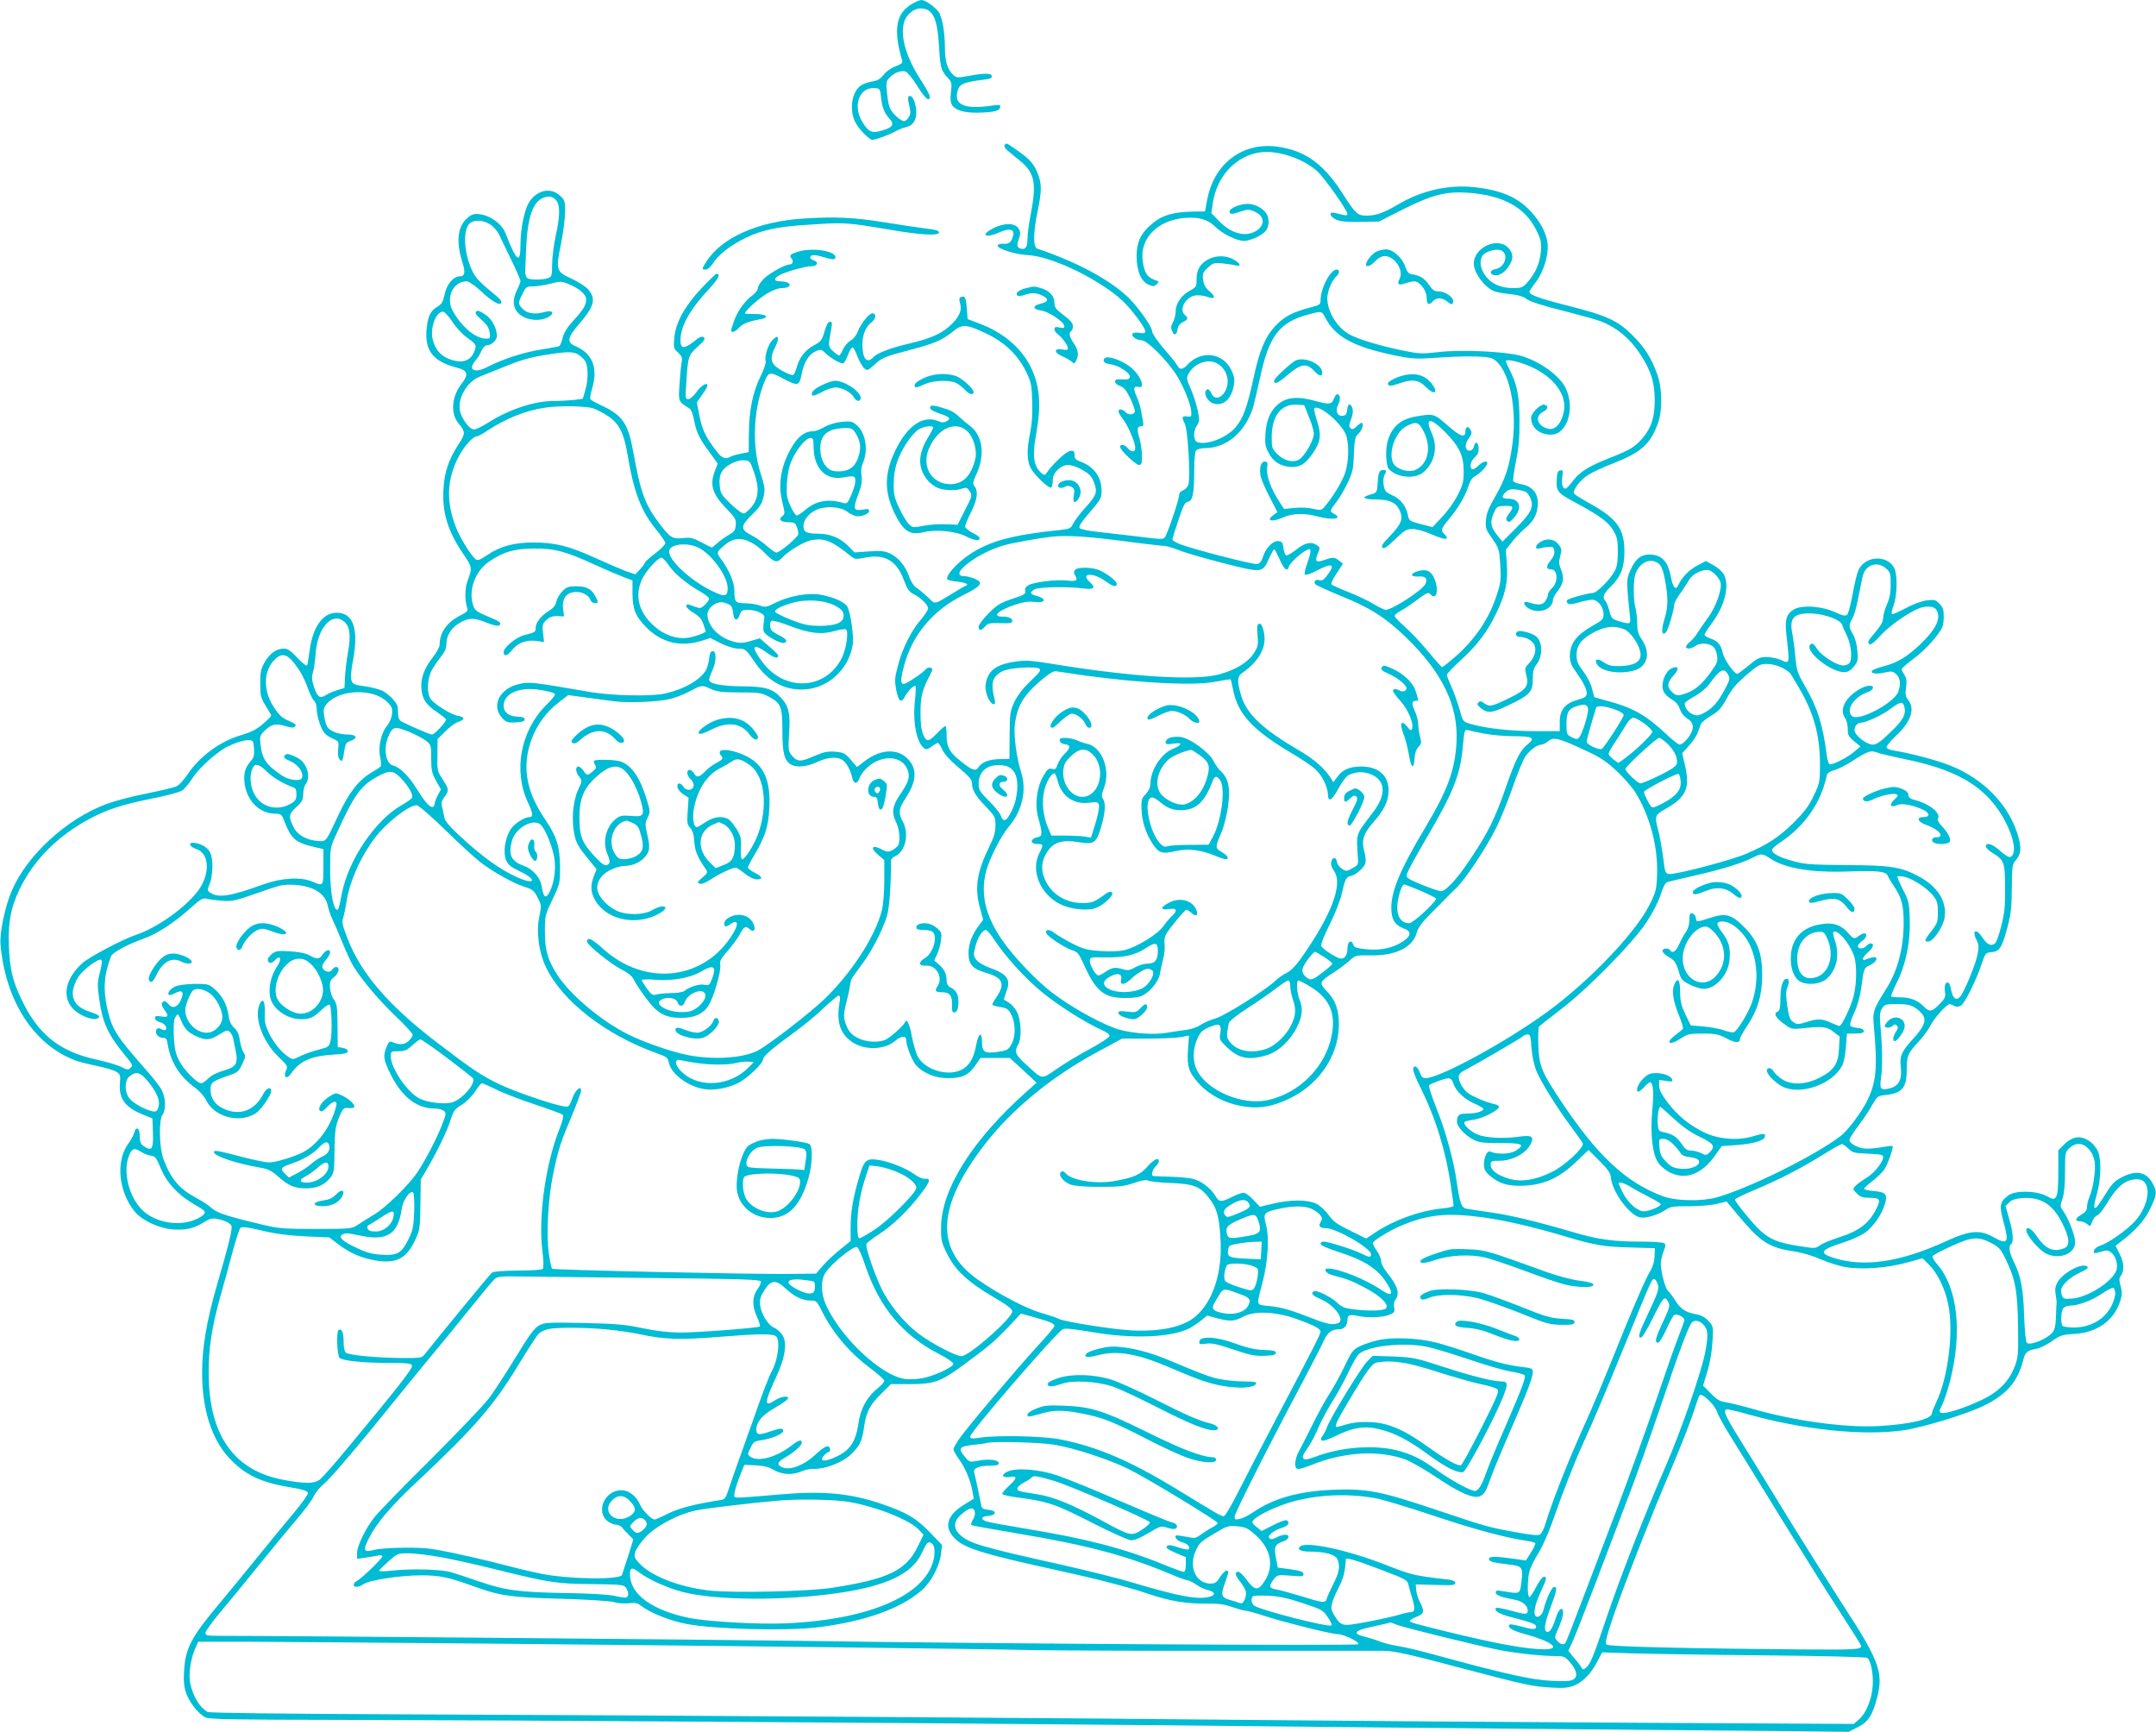 <?xml version="1.0" standalone="no"?>
<!DOCTYPE svg PUBLIC "-//W3C//DTD SVG 20010904//EN"
 "http://www.w3.org/TR/2001/REC-SVG-20010904/DTD/svg10.dtd">
<svg version="1.0" xmlns="http://www.w3.org/2000/svg"
 width="1280pt" height="1028pt" viewBox="0 0 1280 1028"
 preserveAspectRatio="xMidYMid meet">
<g transform="translate(0,1028) scale(0.1,-0.1)"
fill="#00bcd4" stroke="none">
<path d="M5415 10257 c-95 -54 -113 -152 -60 -333 6 -17 -1 -23 -39 -38 -27
-10 -57 -32 -71 -51 -19 -24 -36 -34 -68 -39 -23 -4 -52 -14 -64 -22 -56 -36
-73 -145 -35 -220 19 -38 83 -104 100 -104 20 0 108 32 136 49 17 10 46 22 63
26 41 8 63 39 63 86 0 48 -19 99 -36 99 -16 0 -17 -10 -4 -65 7 -31 6 -45 -6
-62 -19 -30 -33 -29 -72 6 -39 36 -47 57 -56 141 -6 58 -5 68 14 88 27 29 67
45 95 38 11 -3 41 -39 70 -85 48 -78 75 -100 75 -63 0 9 -25 54 -55 100 -87
134 -123 262 -96 345 14 42 57 77 96 77 73 0 100 -56 110 -225 7 -126 12 -144
52 -187 23 -24 25 -32 19 -82 -5 -35 -3 -63 4 -76 18 -33 71 -50 152 -49 96 2
132 10 136 32 3 16 -2 17 -50 10 -169 -25 -234 8 -198 101 10 28 44 40 143 52
46 5 57 10 55 23 -4 18 -42 18 -145 -1 -56 -10 -65 -10 -82 6 -35 32 -51 80
-51 158 0 98 -16 187 -38 218 -23 31 -80 70 -101 70 -9 0 -34 -10 -56 -23z
m-184 -557 c6 -59 20 -92 52 -127 28 -31 16 -50 -44 -67 -62 -19 -82 -10 -118
48 -61 98 -20 211 74 203 29 -2 30 -5 36 -57z"/>
<path d="M5964 9418 c-4 -6 4 -20 18 -32 14 -12 46 -38 72 -59 89 -73 101
-132 66 -315 -11 -56 -20 -125 -20 -151 0 -50 -14 -67 -45 -55 -18 7 -19 20
-4 63 9 25 8 36 -5 56 -21 32 -83 33 -145 2 -85 -42 -55 -65 33 -26 59 26 91
19 81 -19 -10 -40 -24 -52 -58 -49 -16 1 -32 -3 -34 -10 -6 -18 102 -53 176
-57 106 -5 292 -80 448 -182 93 -60 144 -108 208 -195 56 -76 58 -94 11 -85
-22 4 -37 2 -42 -5 -9 -16 23 -39 55 -39 33 0 160 -130 210 -213 43 -73 80
-165 83 -208 3 -32 1 -34 -24 -31 -32 4 -34 -3 -13 -46 17 -34 33 -307 21
-356 -4 -15 -17 -31 -31 -36 -16 -6 -25 -17 -25 -31 0 -25 -69 -228 -84 -248
-11 -14 -15 -14 -191 8 -44 5 -131 15 -192 22 -64 6 -117 17 -123 24 -8 9 8
34 60 94 64 75 70 85 70 127 0 83 -46 146 -128 175 -23 8 -32 17 -32 33 0 31
-8 36 -36 26 -25 -10 -99 -81 -126 -121 -13 -21 -17 -22 -32 -10 -49 41 -59
102 -35 230 32 178 23 293 -33 405 -56 112 -162 202 -300 254 l-73 28 -5 61
c-5 67 -11 79 -34 70 -12 -5 -13 -13 -6 -38 13 -44 -7 -86 -65 -137 -52 -46
-117 -73 -240 -102 -108 -25 -188 -56 -210 -80 -38 -42 -65 -10 -65 76 0 57
20 105 55 132 27 21 29 52 4 52 -19 0 -67 -59 -84 -103 -10 -26 -27 -49 -46
-59 -16 -10 -36 -33 -45 -53 -8 -19 -18 -35 -23 -35 -4 0 -21 12 -36 26 -29
27 -29 28 -9 137 5 30 4 37 -9 37 -11 0 -21 -19 -32 -58 -15 -52 -21 -60 -63
-82 -51 -27 -87 -73 -102 -131 -6 -21 -15 -41 -20 -44 -12 -7 -84 29 -110 55
-25 25 -25 56 0 105 32 64 23 86 -17 43 -24 -26 -46 -98 -37 -121 3 -9 -10
-49 -30 -89 -47 -97 -68 -198 -70 -338 l-1 -114 -42 -8 c-23 -4 -51 -12 -62
-17 -36 -20 -56 -12 -92 37 -63 85 -79 119 -96 202 l-16 81 31 45 c18 24 32
49 32 55 0 23 -36 2 -65 -38 -16 -23 -38 -42 -48 -42 -18 -1 -19 6 -13 87 10
167 12 172 67 223 41 37 48 47 37 57 -11 8 -23 3 -57 -24 -60 -47 -81 -46 -81
6 0 83 55 182 168 303 57 61 73 92 46 92 -5 0 -46 -40 -92 -89 -99 -106 -151
-202 -159 -293 -5 -56 -4 -62 22 -85 24 -23 27 -31 21 -64 -4 -22 -9 -80 -12
-130 -7 -98 -7 -98 60 -139 9 -6 21 -35 27 -70 13 -71 31 -109 94 -193 l46
-64 -15 -39 c-34 -85 -19 -139 65 -226 54 -56 60 -66 57 -99 -2 -31 -9 -41
-38 -57 -19 -11 -50 -32 -68 -48 -18 -16 -34 -29 -36 -29 -2 0 -30 14 -62 31
-51 27 -66 30 -109 25 -62 -7 -77 2 -140 86 -87 115 -112 185 -155 424 -31
172 -64 220 -193 279 -31 15 -59 30 -62 35 -3 5 1 33 10 62 37 124 3 210 -98
253 -54 23 -50 50 23 134 88 103 100 146 53 202 -16 18 -58 46 -100 65 -92 42
-94 50 -62 209 13 66 24 151 24 188 0 65 -2 70 -33 98 -56 50 -140 29 -184
-47 -26 -45 -48 -156 -48 -246 0 -120 -23 -102 -89 68 -24 61 -104 114 -172
114 -22 0 -41 -10 -63 -32 -51 -51 -58 -140 -19 -261 17 -54 12 -77 -16 -77
-39 0 -79 -47 -91 -106 -10 -46 -17 -59 -44 -75 -42 -25 -57 -58 -64 -141 -9
-120 41 -183 172 -218 76 -19 82 -39 32 -104 -54 -71 -61 -170 -17 -225 46
-56 46 -63 2 -130 -58 -91 -82 -162 -88 -261 -9 -140 25 -252 114 -383 58 -85
58 -86 28 -167 -16 -44 -16 -120 0 -162 5 -13 -5 -23 -42 -41 -81 -42 -123
-102 -123 -175 0 -12 -18 -45 -39 -72 -53 -67 -75 -127 -69 -191 6 -61 28 -93
94 -137 27 -19 50 -37 52 -42 4 -12 -68 -90 -83 -90 -12 0 -113 43 -175 74
-18 8 -25 21 -26 41 -1 17 -2 38 -3 47 -2 28 -58 85 -99 101 -21 8 -60 18 -87
22 -76 10 -83 14 -90 43 -3 15 1 63 10 107 36 190 4 288 -96 288 -81 0 -141
-82 -160 -219 -6 -43 -12 -85 -15 -92 -2 -9 -24 7 -57 42 -39 42 -60 56 -80
56 -45 0 -84 -27 -114 -78 -24 -41 -28 -57 -28 -128 0 -74 3 -85 32 -133 18
-29 33 -55 33 -59 0 -4 -22 -26 -50 -50 -37 -32 -69 -48 -129 -66 -123 -35
-249 -128 -319 -235 -21 -31 -49 -62 -63 -68 -14 -7 -94 -26 -178 -43 -84 -16
-192 -45 -241 -63 -235 -89 -468 -301 -559 -512 -40 -90 -74 -251 -68 -319 28
-339 201 -603 451 -693 23 -8 80 -22 128 -32 48 -10 98 -25 111 -34 21 -14 23
-21 19 -70 -7 -88 31 -140 134 -182 l59 -24 3 -86 c3 -95 -6 -110 -52 -80 -21
14 -26 25 -26 61 0 50 -23 62 -34 18 -4 -14 -20 -43 -36 -65 -74 -103 -56
-284 40 -401 45 -54 143 -99 228 -106 77 -5 126 7 186 45 30 19 46 23 73 18
47 -9 81 -25 87 -42 7 -17 -15 -108 -85 -348 -63 -218 -89 -374 -89 -523 0
-217 55 -390 158 -504 94 -101 187 -147 362 -176 79 -13 106 -22 108 -34 2 -9
-35 -60 -80 -114 -46 -55 -142 -171 -213 -259 -71 -88 -176 -216 -233 -284
-166 -198 -201 -264 -209 -397 -4 -60 -1 -94 11 -131 18 -55 73 -126 115 -147
21 -12 167 -14 817 -15 1039 -2 3443 -18 4754 -31 575 -6 1596 -16 2270 -22
674 -6 1380 -12 1570 -14 l345 -4 55 28 c62 31 88 71 116 182 36 144 8 218
-209 550 -73 113 -202 318 -287 455 -84 138 -211 343 -281 457 -123 196 -140
230 -121 242 5 3 63 -10 129 -29 333 -93 684 -129 924 -95 112 16 373 95 475
145 135 65 203 143 235 269 12 50 24 60 80 70 20 3 61 24 91 45 50 35 62 39
134 43 134 8 232 78 270 190 14 42 14 56 4 94 -9 30 -9 48 -2 56 25 30 24 82
-3 133 l-25 50 32 25 c87 66 140 126 174 196 38 80 41 98 18 142 -37 75 -96
89 -183 46 -43 -22 -61 -39 -92 -88 -55 -88 -66 -102 -74 -94 -5 4 2 40 14 80
24 85 28 202 7 252 -7 18 -26 42 -41 55 -57 44 -108 40 -162 -14 l-33 -33 0
-129 c0 -91 -4 -134 -13 -147 -13 -17 -15 -17 -58 5 -62 32 -184 34 -226 3
-51 -38 -55 -59 -28 -158 34 -124 25 -137 -61 -89 -79 45 -143 39 -279 -24
-277 -127 -493 -158 -677 -97 -81 27 -66 47 66 89 49 15 107 42 130 59 49 37
96 104 115 164 20 61 9 76 -63 82 -31 3 -57 8 -59 13 -1 4 20 24 48 45 27 21
60 52 72 70 21 31 56 132 49 140 -2 1 -34 -2 -71 -9 -37 -6 -83 -9 -102 -6
-42 7 -83 32 -83 51 0 7 23 44 51 81 29 37 66 93 83 124 31 54 33 56 81 61 98
11 125 43 125 148 0 85 6 99 70 168 27 28 59 73 73 100 22 43 95 124 113 124
3 0 14 -5 25 -10 13 -8 25 -7 40 0 23 13 88 142 123 246 23 67 24 69 60 72 47
4 61 26 93 144 21 78 26 117 27 235 1 129 3 143 22 165 31 34 36 68 19 133
-50 190 -206 354 -415 434 -76 30 -233 71 -327 86 -26 4 -43 12 -43 20 0 8 25
38 56 67 88 82 115 159 74 211 -17 22 -20 35 -14 76 5 39 3 57 -10 75 -9 14
-16 29 -16 34 0 5 31 32 68 60 63 47 121 107 164 171 12 17 18 45 18 79 0 44
-5 57 -26 79 -23 23 -30 25 -77 19 -32 -5 -81 -23 -125 -47 -41 -22 -77 -38
-80 -34 -4 3 1 28 11 54 21 60 23 181 3 219 -41 79 -168 74 -210 -7 -9 -16
-25 -80 -36 -142 -11 -62 -26 -119 -33 -127 -11 -10 -24 -8 -72 14 -77 35
-186 44 -238 20 -46 -23 -61 -60 -53 -134 22 -207 25 -193 -37 -167 -20 8 -56
15 -81 15 -38 0 -52 -6 -104 -50 -33 -27 -64 -50 -68 -50 -19 1 -77 84 -86
123 -11 51 -30 73 -74 87 -19 7 -34 16 -34 22 0 6 19 36 41 66 78 103 109 224
74 291 -8 16 -35 41 -61 55 l-46 26 -48 -25 c-48 -24 -93 -70 -113 -112 -18
-41 -34 -26 -47 43 -16 84 -48 123 -106 131 -62 8 -100 -17 -131 -84 -23 -49
-25 -63 -20 -137 4 -44 9 -105 13 -133 7 -60 6 -61 -65 -40 -41 13 -45 17 -56
61 -7 26 -17 52 -24 59 -20 20 -12 42 29 82 62 60 84 115 84 210 0 137 -43
196 -208 288 -47 26 -88 52 -91 57 -11 18 37 82 84 111 25 16 92 47 149 69
162 63 218 112 263 231 30 79 29 212 -3 300 -36 97 -73 156 -147 230 -87 86
-151 116 -381 174 -173 44 -230 65 -230 83 0 4 17 31 39 59 46 61 76 161 69
227 -7 61 -41 127 -98 189 -79 86 -175 128 -338 146 -151 16 -310 -19 -447
-100 -88 -52 -136 -69 -191 -69 -54 0 -66 11 -141 128 -113 178 -223 258 -386
281 -210 30 -381 -100 -421 -319 l-12 -65 -73 -1 c-127 -3 -193 -25 -259 -88
-53 -49 -74 -99 -74 -176 0 -89 27 -151 71 -170 28 -11 34 -11 48 3 15 15 15
17 -3 22 -52 17 -70 43 -80 117 -18 131 87 240 246 254 85 8 141 -8 185 -52
42 -42 128 -84 170 -84 37 0 104 30 128 58 21 24 25 69 8 100 -18 33 -70 62
-112 62 -47 0 -109 -26 -109 -45 0 -19 14 -19 68 0 37 13 47 13 76 1 65 -27
70 -81 13 -117 -64 -39 -150 -15 -223 62 l-42 44 8 57 c23 162 138 285 285
304 103 13 251 -37 335 -112 43 -39 180 -233 180 -255 0 -7 -9 -9 -25 -5 -14
3 -36 9 -50 12 -40 10 -31 -23 10 -41 26 -10 67 -14 144 -12 l108 2 144 73
c169 85 254 107 384 98 208 -15 339 -86 406 -222 28 -57 31 -71 27 -127 -6
-69 -31 -127 -79 -182 -28 -32 -36 -35 -85 -35 -74 0 -130 25 -165 73 -30 41
-37 84 -19 117 12 23 73 44 105 36 55 -14 35 -101 -25 -113 -34 -6 -40 -28
-11 -36 28 -7 62 13 88 52 28 42 29 71 3 104 -60 76 -210 13 -210 -88 0 -56
65 -142 122 -164 15 -6 58 -13 95 -17 47 -5 77 -14 98 -30 19 -14 95 -39 213
-68 101 -26 203 -54 225 -63 97 -38 175 -103 236 -197 62 -94 84 -165 85 -266
1 -106 -20 -171 -76 -235 -44 -50 -73 -67 -193 -114 -119 -47 -175 -81 -213
-131 -19 -25 -39 -47 -44 -49 -19 -7 -29 24 -23 67 6 39 4 43 -12 40 -14 -2
-19 -14 -21 -57 -4 -67 5 -78 118 -138 141 -77 188 -111 218 -162 23 -40 27
-57 27 -126 0 -58 -5 -90 -19 -115 -26 -49 -106 -130 -130 -130 -27 0 -139
-31 -151 -41 -5 -6 -5 -13 2 -20 8 -8 26 -7 66 5 30 9 66 16 80 16 33 0 67
-43 67 -85 0 -30 -6 -36 -62 -68 -101 -57 -138 -107 -138 -185 0 -20 8 -49 18
-63 9 -14 32 -48 50 -74 17 -27 32 -61 32 -76 0 -25 -6 -29 -54 -43 -76 -22
-106 -60 -106 -132 l0 -54 -147 0 c-146 0 -295 17 -383 43 -44 13 -45 13 -65
87 -12 41 -33 101 -48 134 -15 32 -27 64 -27 70 0 7 36 44 79 84 98 88 162
173 212 277 57 117 73 192 65 296 l-6 86 39 49 c21 27 57 63 78 81 50 39 73
87 73 148 0 60 -37 101 -100 111 -23 4 -44 12 -46 19 -3 7 5 59 16 116 16 77
22 139 21 239 0 146 -13 215 -56 300 -14 27 -25 52 -25 56 0 17 98 -7 164 -40
127 -62 198 -163 181 -255 -14 -76 -54 -119 -98 -105 -62 19 -77 73 -26 99 32
17 34 38 6 43 -22 4 -77 -51 -77 -77 0 -59 49 -101 118 -101 97 0 146 158 86
279 -38 75 -158 160 -269 190 -95 25 -354 37 -485 21 -98 -11 -114 -11 -215
10 -123 25 -251 63 -306 91 -78 39 -139 137 -139 220 0 39 29 108 53 128 21
17 22 41 3 41 -38 0 -96 -111 -96 -184 0 -21 -7 -27 -42 -36 -126 -32 -176
-59 -232 -121 -56 -61 -91 -147 -124 -304 -37 -171 -62 -239 -107 -292 -52
-61 -168 -106 -225 -88 -26 8 -28 64 -3 101 15 23 15 33 4 87 -7 34 -25 91
-41 127 -26 58 -27 67 -14 91 22 43 73 74 121 74 87 0 142 -106 94 -182 -26
-41 -63 -45 -79 -8 -13 28 -27 32 -35 11 -8 -21 16 -60 44 -70 60 -21 111 25
125 111 5 32 1 52 -16 87 -50 103 -178 119 -259 32 -29 -31 -47 -33 -61 -6 -6
12 -42 57 -81 101 -38 45 -69 90 -69 101 0 22 -42 87 -104 162 -98 119 -315
242 -578 330 -25 8 -24 95 2 221 24 116 25 159 5 214 -22 63 -49 95 -121 145
-73 51 -70 50 -80 34z m-2659 -331 c21 -30 19 -96 -6 -207 -11 -52 -21 -128
-21 -168 0 -69 -2 -74 -25 -83 -31 -11 -104 -12 -122 0 -8 6 -14 23 -13 43 1
18 4 81 6 141 8 174 39 267 99 292 36 15 63 9 82 -18z m-394 -140 c19 -12 41
-38 51 -57 9 -19 41 -87 72 -150 31 -63 56 -121 56 -128 0 -7 -9 -30 -20 -52
-29 -57 -26 -105 8 -140 44 -44 138 -52 187 -16 28 20 11 36 -28 25 -58 -17
-106 -11 -132 16 -30 30 -31 36 -3 91 20 41 24 44 62 44 22 0 68 7 103 16 59
15 67 15 106 -1 64 -26 107 -62 107 -91 0 -35 -15 -60 -75 -126 -36 -39 -56
-70 -64 -101 -6 -25 -15 -48 -20 -51 -5 -3 -54 -12 -110 -21 -98 -15 -226 -56
-319 -104 -76 -39 -116 -17 -70 38 14 15 30 42 37 60 8 17 21 31 30 31 28 0
61 30 61 55 0 48 -30 103 -72 130 -30 20 -43 24 -51 16 -9 -9 0 -21 31 -49 32
-27 44 -47 49 -74 5 -36 4 -38 -21 -38 -60 0 -136 61 -193 155 -51 81 -7 185
78 185 12 0 47 -24 81 -55 70 -65 113 -91 124 -73 4 6 -5 21 -22 35 -105 87
-127 109 -148 151 -50 100 -60 239 -21 282 25 28 83 26 126 -3z m-226 -576
c21 -33 59 -74 84 -92 58 -42 61 -46 49 -80 -16 -48 -55 -71 -103 -63 -79 13
-126 53 -145 125 -19 69 17 169 60 169 9 0 33 -26 55 -59z m5181 27 c60 -118
169 -177 421 -229 96 -19 122 -21 233 -13 153 11 272 11 323 1 102 -21 168
-267 137 -506 -18 -138 -41 -209 -100 -313 -41 -71 -55 -104 -58 -144 -4 -49
-1 -57 37 -111 40 -57 42 -63 48 -156 5 -88 4 -104 -22 -182 -45 -139 -129
-262 -248 -366 -38 -32 -71 -59 -75 -59 -4 0 -42 43 -85 95 -43 52 -105 117
-138 146 -32 28 -59 56 -59 63 0 6 17 20 37 31 21 11 66 41 100 67 52 39 64
44 74 32 36 -43 54 22 25 91 -20 46 -46 59 -97 45 -50 -14 -47 -36 5 -32 41 3
54 -14 37 -47 -20 -37 -197 -151 -234 -151 -8 0 -40 15 -71 34 -31 19 -98 51
-149 71 -51 20 -96 41 -101 45 -6 6 6 32 29 66 l38 58 -23 18 c-27 22 -36 22
-88 4 -49 -18 -58 -9 -38 39 15 34 14 36 -9 51 -32 21 -70 12 -124 -32 -25
-19 -49 -33 -55 -31 -6 2 -13 21 -16 43 -4 33 -9 39 -30 42 -32 4 -74 -39 -92
-93 -9 -28 -19 -41 -35 -43 -26 -4 -399 93 -460 119 -24 10 -43 22 -43 26 0 4
16 56 36 115 29 89 39 107 57 110 28 4 37 50 37 187 0 64 4 109 11 117 6 8 30
14 53 14 127 0 237 93 285 240 6 20 24 98 41 174 54 254 115 333 290 380 76
20 77 20 96 -16z m-2006 -100 c106 -51 183 -125 231 -223 31 -63 34 -78 37
-176 3 -72 -1 -133 -12 -187 -21 -104 -20 -164 3 -210 21 -41 109 -125 122
-116 5 3 9 21 9 40 0 26 8 44 29 65 38 38 80 38 148 -1 41 -23 54 -38 68 -74
22 -57 15 -77 -53 -151 -30 -33 -61 -74 -70 -92 -14 -29 -21 -33 -71 -38 -292
-30 -429 -67 -549 -149 -73 -49 -140 -125 -128 -145 3 -4 28 -11 56 -13 50 -5
76 -17 54 -25 -7 -2 -38 -20 -70 -40 -126 -76 -108 -73 -156 -27 -24 22 -54
47 -68 56 -15 9 -32 36 -43 67 -22 62 -64 113 -114 136 -30 14 -53 17 -124 12
l-86 -6 -34 35 c-50 51 -109 76 -182 76 -70 1 -87 10 -87 45 0 35 28 72 73 95
52 26 143 22 185 -8 15 -12 37 -23 50 -27 31 -7 82 11 82 30 0 12 -8 13 -40 8
-53 -9 -57 4 -25 89 20 52 24 79 20 111 -5 28 -2 54 9 79 33 79 14 183 -43
227 -22 18 -35 20 -85 15 -36 -4 -76 -16 -102 -31 -23 -14 -54 -25 -69 -25
-43 0 -80 -26 -115 -79 -72 -114 -94 -229 -65 -344 16 -65 16 -69 -1 -81 -25
-19 -8 -36 37 -36 33 0 41 -4 49 -26 6 -14 10 -33 10 -43 0 -18 -110 -111
-131 -111 -6 0 -31 17 -55 38 -24 22 -65 50 -91 64 -68 34 -68 55 0 121 38 36
59 65 66 92 15 56 14 70 -14 158 -50 155 -43 364 17 524 29 77 35 80 113 38
93 -49 100 -47 114 23 14 73 43 119 84 137 30 13 34 12 62 -15 35 -32 92 -63
104 -56 4 3 16 26 26 51 9 25 22 44 27 43 6 -2 19 -27 29 -55 11 -27 28 -58
39 -68 19 -17 21 -16 60 19 50 45 61 49 221 91 139 37 182 55 249 109 55 44
78 42 200 -16z m-2409 -136 c27 -24 33 -37 37 -84 2 -34 -2 -76 -12 -110 l-16
-55 -52 -7 c-29 -3 -83 -6 -119 -6 -116 0 -265 -49 -393 -130 -35 -22 -72 -40
-82 -39 -24 0 -63 49 -80 98 -25 74 34 185 116 216 19 7 86 35 149 60 79 33
146 53 220 65 161 27 194 26 232 -8z m71 -306 c20 -7 59 -27 86 -45 66 -42 96
-100 117 -226 38 -229 82 -342 175 -454 27 -33 50 -67 50 -75 0 -8 -27 -36
-60 -61 -33 -25 -60 -49 -60 -53 0 -4 -13 -22 -29 -40 l-29 -31 -54 18 c-29
11 -109 45 -177 76 -159 73 -246 95 -372 95 -116 0 -199 -22 -277 -75 -45 -31
-56 -34 -69 -24 -30 26 -95 131 -118 194 -56 148 -52 272 12 403 33 67 89 132
115 132 6 0 34 15 62 34 111 73 227 119 341 136 84 13 247 10 287 -4z m1558
-148 c27 -45 33 -80 20 -127 -16 -62 -47 -92 -101 -98 -27 -3 -55 0 -68 7 -37
19 -61 70 -61 126 0 85 44 121 148 123 37 1 45 -3 62 -31z m-250 -75 c0 -137
74 -210 188 -185 22 5 46 6 52 2 16 -10 8 -54 -20 -117 -17 -39 -23 -44 -42
-39 -89 27 -163 14 -225 -39 -23 -19 -46 -35 -53 -35 -6 0 -23 25 -37 56 -22
50 -25 65 -21 138 4 57 12 97 30 137 30 66 83 129 109 129 16 0 19 -8 19 -47z
m-353 -158 c32 -92 27 -151 -14 -203 -17 -20 -37 -38 -46 -40 -9 -2 -44 23
-78 56 -56 54 -62 64 -66 109 -4 34 0 59 11 80 19 38 89 74 135 71 33 -3 35
-6 58 -73z m4576 -112 c11 -3 25 -21 33 -40 22 -52 5 -87 -86 -178 l-80 -80
-25 30 c-45 56 -50 81 -29 133 19 46 21 47 67 49 53 2 57 -5 25 -47 -18 -24
-19 -33 -9 -43 10 -10 18 -5 42 23 49 57 31 110 -37 110 -39 0 -43 11 -14 40
20 20 48 21 113 3z m-2523 -278 c80 -9 192 -23 250 -31 58 -7 116 -14 129 -14
14 0 53 -11 88 -25 35 -15 154 -49 263 -77 234 -60 236 -60 274 27 14 30 28
55 31 55 3 0 17 -27 32 -60 14 -33 32 -60 39 -60 8 0 14 4 14 10 0 25 96 110
125 110 11 0 4 -36 -16 -89 -11 -30 -16 -58 -12 -62 5 -5 39 7 77 27 79 42
103 36 65 -18 -29 -41 -37 -47 -59 -41 -20 5 -32 -8 -22 -24 4 -6 73 -38 154
-71 173 -70 261 -126 382 -242 220 -212 316 -411 303 -630 -10 -164 -52 -279
-187 -505 -145 -242 -200 -373 -200 -473 0 -70 21 -104 76 -124 44 -16 43 -43
-5 -75 -58 -39 -132 -56 -216 -48 -60 6 -75 11 -80 26 -11 35 -35 22 -35 -19
0 -40 -14 -62 -39 -62 -22 0 -111 57 -117 75 -4 8 19 66 50 127 32 63 63 144
72 183 19 85 26 99 50 104 31 5 83 50 90 77 4 14 1 45 -6 69 -18 65 -7 104 50
170 68 77 93 128 94 192 1 89 -60 143 -162 143 -68 0 -113 -19 -142 -61 l-24
-32 -15 24 c-39 60 -102 115 -191 166 -212 124 -307 213 -340 320 -27 89 -26
118 7 140 92 63 141 147 129 225 -8 52 -20 73 -35 64 -8 -5 -9 -28 -5 -69 5
-57 3 -66 -24 -107 -33 -53 -112 -99 -208 -124 -143 -37 -511 -14 -973 61
-147 24 -171 25 -239 15 -88 -14 -134 -39 -156 -86 -21 -44 -20 -86 1 -131 21
-43 49 -49 38 -7 -25 98 -14 137 47 168 38 20 195 30 218 15 12 -9 3 -22 -53
-75 -45 -43 -76 -84 -95 -123 -25 -54 -27 -67 -28 -198 l-1 -140 -61 -1 c-61
-1 -107 -20 -125 -51 -14 -22 -36 -15 -95 32 -74 57 -92 89 -92 159 0 31 -3
56 -7 56 -5 0 -24 -16 -43 -36 -57 -59 -68 -61 -88 -17 -12 27 -17 65 -17 133
0 97 9 131 56 223 18 33 18 38 4 43 -9 4 -21 0 -28 -8 -20 -24 -116 -88 -132
-88 -19 0 -19 27 1 103 48 187 172 335 354 425 108 54 122 74 66 97 -19 8 -46
15 -60 15 -102 0 74 138 234 183 49 14 191 40 275 50 69 9 158 6 295 -8z
m-2070 -25 c22 -11 56 -37 77 -59 59 -60 76 -65 104 -34 40 44 138 102 183
108 74 11 117 -7 227 -96 24 -19 30 -20 85 -9 116 23 186 -17 229 -130 21 -56
33 -74 58 -86 44 -22 87 -64 87 -85 0 -10 -21 -41 -46 -71 -57 -67 -108 -170
-134 -273 -19 -71 -19 -87 -9 -142 14 -69 30 -80 53 -35 16 31 54 68 61 60 3
-3 2 -41 -3 -84 -14 -126 8 -247 52 -283 15 -12 21 -11 46 7 16 12 33 22 38
22 5 0 17 -18 27 -41 12 -26 46 -63 97 -106 57 -47 78 -71 78 -88 0 -43 21
-79 81 -141 57 -60 59 -64 59 -114 0 -40 -9 -70 -40 -133 -71 -146 -85 -240
-51 -360 l18 -67 -24 -32 c-42 -55 -63 -110 -63 -166 0 -67 24 -94 105 -117
101 -30 115 -65 58 -148 -14 -20 -24 -40 -21 -42 3 -3 25 -9 49 -13 38 -6 46
-12 64 -47 26 -53 25 -130 -1 -175 -18 -32 -26 -36 -82 -44 -77 -11 -92 -1
-92 61 0 65 -22 50 -35 -23 -15 -81 -45 -128 -98 -149 -86 -34 -214 11 -251
89 -9 20 -24 71 -32 113 -14 77 -32 112 -41 85 -7 -18 -79 -84 -111 -101 -40
-22 -120 -18 -170 8 -32 16 -49 34 -63 64 -23 52 -23 76 -3 152 9 33 18 75 20
94 2 18 9 42 16 51 7 10 34 46 59 81 55 74 120 200 144 279 15 46 25 183 25
333 0 8 11 19 25 25 61 28 84 132 45 205 -29 53 -25 76 22 148 51 79 61 145
29 197 -58 92 -175 96 -284 9 l-39 -30 -37 43 c-34 39 -42 43 -92 48 -47 3
-67 -1 -128 -27 -79 -35 -99 -34 -132 7 -19 25 -20 34 -14 133 8 114 -3 159
-48 207 -50 54 -92 67 -227 68 -127 1 -200 15 -200 39 0 7 9 33 21 59 23 53
23 111 -1 111 -10 0 -17 -14 -20 -45 -3 -25 -11 -54 -17 -65 -34 -61 -133
-117 -246 -142 -86 -18 -313 -13 -447 10 -336 58 -357 61 -417 47 -120 -26
-170 -133 -98 -206 21 -21 33 -25 78 -22 38 2 52 7 52 18 0 11 -12 15 -42 16
-51 1 -83 26 -83 64 0 60 63 100 157 100 50 0 141 -18 148 -30 3 -5 -21 -35
-54 -67 -151 -152 -195 -389 -106 -578 29 -60 31 -85 10 -85 -31 0 -94 -40
-114 -74 -33 -52 -45 -137 -27 -180 12 -29 28 -42 82 -68 104 -50 93 -83 -12
-37 -107 48 -214 125 -355 257 -57 54 -78 80 -82 104 -3 18 -9 46 -13 61 -5
21 -1 36 15 57 28 38 27 44 -11 104 -32 49 -33 54 -31 145 l1 94 46 46 c26 26
60 51 77 56 41 13 40 29 -2 36 -40 6 -141 69 -163 101 -22 31 -20 114 4 163
11 22 36 59 55 83 26 32 35 53 35 80 0 47 28 93 73 121 57 35 88 36 161 7 63
-25 86 -27 86 -6 0 6 -17 17 -37 25 -103 43 -112 49 -123 78 -31 91 9 205 93
263 84 58 149 77 267 78 125 1 189 -17 370 -100 66 -30 142 -62 168 -72 l47
-17 0 -80 c1 -94 19 -136 86 -203 90 -88 201 -114 324 -76 l52 17 63 -32 c35
-17 79 -31 99 -31 46 0 49 -3 99 -76 75 -112 167 -167 281 -167 150 0 280 115
304 268 7 46 -13 189 -32 223 -15 28 -80 57 -160 72 -73 13 -186 -7 -270 -49
-51 -26 -59 -27 -91 -15 -19 7 -58 13 -86 13 -59 1 -64 7 -64 77 0 47 -32 121
-76 181 -30 40 -30 44 4 75 57 54 106 62 172 28z m-315 -30 c79 -38 175 -170
175 -241 0 -44 -13 -51 -57 -33 -145 58 -309 207 -289 260 14 36 109 44 171
14z m-175 -105 c35 -51 103 -108 185 -155 30 -17 55 -37 55 -44 0 -7 -11 -23
-25 -36 -23 -22 -29 -23 -58 -12 -46 18 -52 19 -52 3 0 -8 20 -26 44 -40 32
-19 47 -36 57 -66 7 -22 14 -41 14 -42 0 -9 -63 -32 -102 -38 -70 -11 -145 15
-206 70 -90 81 -115 178 -71 275 21 48 95 130 116 130 6 0 26 -20 43 -45z
m5879 8 c15 -13 26 -41 36 -96 20 -105 19 -163 -5 -238 -19 -63 -14 -97 11
-72 12 12 49 137 49 165 0 10 15 37 33 62 17 24 39 57 49 74 19 35 50 57 94
67 25 5 38 1 62 -20 17 -14 33 -38 37 -54 9 -40 -29 -146 -74 -206 -20 -27
-47 -67 -60 -87 -12 -21 -33 -46 -47 -57 -13 -10 -24 -24 -24 -30 0 -16 31
-13 54 4 25 19 76 19 102 0 13 -8 24 -30 28 -54 5 -35 2 -46 -31 -92 -64 -90
-110 -126 -185 -144 -21 -5 -33 -1 -53 19 -30 30 -27 55 11 97 38 40 29 63
-17 39 -26 -14 -49 -62 -49 -103 0 -34 17 -56 69 -88 13 -8 29 -30 35 -49 6
-21 24 -43 43 -55 35 -21 42 -50 22 -88 -17 -33 -51 -67 -67 -67 -7 0 -41 26
-75 58 -125 118 -204 162 -352 201 -43 12 -79 22 -80 23 0 2 -7 25 -14 53 -7
28 -30 72 -52 101 -32 42 -39 59 -39 97 0 58 31 97 111 138 63 31 111 36 169
15 42 -15 100 -103 100 -153 0 -43 -41 -65 -124 -67 -49 -1 -67 4 -93 22 -37
26 -59 22 -43 -9 24 -45 132 -64 222 -39 80 23 100 104 44 186 -20 30 -26 51
-26 94 0 30 -5 71 -10 90 -14 48 -14 168 0 205 27 70 91 97 139 58z m1348 -27
c25 -22 28 -30 28 -93 0 -49 -6 -83 -22 -120 -13 -28 -23 -65 -23 -82 0 -20
-14 -45 -45 -82 -48 -56 -51 -64 -34 -74 6 -4 35 20 65 54 60 66 196 157 251
167 55 10 81 -2 89 -41 8 -46 -24 -101 -107 -181 -77 -73 -135 -108 -213 -128
-33 -9 -64 -20 -70 -26 -17 -17 23 -24 73 -12 41 9 48 8 69 -10 24 -23 28 -58
12 -104 -25 -67 -234 -178 -274 -145 -41 34 11 115 89 141 38 12 48 40 15 40
-34 0 -96 -37 -129 -77 -34 -41 -40 -85 -16 -117 8 -11 15 -39 15 -62 0 -37 5
-47 38 -74 l37 -31 -35 -30 c-43 -37 -135 -83 -149 -75 -5 4 -13 28 -16 54
-23 181 -54 279 -127 406 -47 82 -52 97 -59 175 -4 47 -12 110 -18 139 -20 97
10 126 123 120 77 -5 164 -38 173 -67 2 -9 15 -39 29 -67 26 -56 33 -141 12
-162 -7 -7 -23 -12 -37 -12 -36 0 -129 59 -153 98 -20 33 -32 39 -43 22 -25
-41 126 -160 204 -160 21 0 37 9 56 32 25 30 27 38 22 95 -3 38 -13 76 -26 98
-26 44 -26 55 -2 97 10 18 26 76 35 128 10 52 22 110 27 127 20 64 86 82 136
39z m-6254 -214 c51 -23 70 -44 65 -74 -5 -36 -51 -53 -143 -53 -67 1 -94 7
-169 36 -50 20 -92 41 -94 47 -5 15 45 39 115 57 71 18 169 12 226 -13z m-605
-7 c8 -7 14 -27 15 -45 3 -44 25 -50 38 -11 10 28 15 31 50 31 22 0 54 -7 70
-16 28 -14 30 -18 24 -54 -4 -22 -4 -48 -1 -58 8 -24 102 -76 122 -68 24 9 13
24 -36 48 -35 18 -46 29 -48 51 -2 16 2 29 10 32 8 3 56 -10 106 -30 116 -45
189 -53 266 -31 31 9 62 14 68 10 18 -11 3 -116 -25 -171 -96 -188 -336 -201
-469 -25 -73 96 -62 120 26 57 45 -32 66 -37 66 -16 0 5 -25 30 -55 55 l-54
47 -55 -16 c-44 -13 -62 -14 -100 -4 -87 22 -156 94 -156 162 0 39 54 80 94
71 17 -3 37 -12 44 -19z m-2301 -90 c40 -28 48 -81 29 -187 -9 -51 -17 -120
-18 -153 l-3 -59 -41 -12 c-23 -7 -54 -20 -68 -29 -36 -24 -51 -14 -71 45 -14
42 -15 60 -7 89 6 20 13 70 16 111 10 148 92 245 163 195z m-294 -247 c42 -54
61 -88 87 -160 12 -31 27 -62 35 -68 8 -7 15 -27 15 -45 0 -44 25 -123 47
-147 9 -11 33 -26 52 -34 32 -14 33 -16 29 -59 -4 -27 -1 -51 7 -61 15 -21 21
-12 29 49 6 42 11 50 37 59 46 16 37 38 -16 38 -56 0 -110 21 -124 49 -6 11
-14 40 -17 64 -5 36 -2 48 17 70 75 86 276 92 357 11 30 -30 33 -39 29 -73 -2
-23 -15 -53 -30 -70 -35 -42 -53 -128 -40 -186 5 -24 7 -48 4 -53 -3 -5 -27
-21 -53 -36 -77 -45 -135 -118 -195 -246 -81 -173 -75 -165 -125 -162 -69 5
-124 36 -147 86 -29 59 -27 74 19 116 34 31 40 43 40 77 0 21 7 48 15 59 19
24 19 67 1 103 -18 34 -33 47 -78 66 -31 12 -38 12 -48 0 -9 -11 -3 -17 35
-34 46 -20 79 -68 68 -98 -9 -23 -75 -15 -118 13 -93 62 -119 99 -128 183 -6
52 -5 55 29 88 38 36 63 40 126 21 29 -9 41 -9 50 0 9 9 0 17 -37 33 -40 17
-58 33 -89 81 -62 93 -63 206 -4 273 43 50 77 48 121 -7z m8836 -31 c24 -12
48 -29 52 -37 5 -8 26 -45 49 -82 88 -149 125 -282 125 -453 0 -107 -1 -112
-38 -190 -30 -63 -55 -95 -120 -160 -90 -87 -151 -127 -278 -182 -89 -39 -418
-125 -459 -121 -23 3 -25 8 -36 98 -7 52 -19 123 -28 156 -24 92 -23 95 45
134 119 68 143 121 114 251 l-18 78 39 43 c22 24 46 59 53 78 7 19 16 43 19
52 4 10 31 32 61 50 46 27 61 45 93 103 28 53 56 86 115 137 71 61 82 67 123
67 26 0 63 -9 89 -22z m-4129 -48 c345 -46 644 -60 769 -35 46 9 85 15 87 13
2 -2 8 -28 14 -58 28 -148 117 -244 357 -385 52 -31 112 -71 133 -91 39 -35
72 -102 74 -150 2 -48 23 -35 62 36 20 38 47 74 60 80 46 21 89 23 132 5 89
-35 94 -120 14 -225 -107 -141 -100 -120 -90 -274 3 -37 0 -41 -33 -59 -35
-19 -38 -19 -62 -3 -14 9 -27 26 -29 38 -4 32 -26 35 -34 5 -4 -18 1 -35 16
-56 55 -78 -15 -262 -197 -520 -28 -40 -59 -72 -81 -83 -20 -9 -50 -30 -67
-46 -59 -57 -302 -210 -358 -226 -31 -9 -71 -26 -90 -39 -18 -13 -56 -26 -83
-29 -27 -3 -78 -11 -114 -17 -73 -13 -191 -6 -276 16 -94 24 -288 130 -408
222 -77 59 -184 167 -257 259 -131 165 -174 313 -134 463 19 72 88 208 131
259 84 97 112 222 75 332 -26 80 -44 219 -36 279 16 116 53 176 167 271 43 35
65 48 81 44 12 -2 92 -14 177 -26z m3810 6 c12 -22 10 -31 -20 -87 -40 -76
-73 -113 -124 -140 -33 -17 -42 -18 -68 -7 -29 12 -54 52 -43 69 3 4 29 22 59
39 30 17 67 47 82 68 66 91 90 103 114 58z m-6039 -85 c36 -16 66 -20 170 -20
112 0 131 -3 169 -23 77 -40 85 -60 85 -205 0 -135 12 -179 54 -202 33 -17 94
-11 151 16 59 28 113 34 148 15 24 -13 52 -61 61 -105 9 -40 28 -44 42 -9 5
15 22 41 37 56 86 91 220 88 252 -7 13 -40 4 -69 -46 -142 -46 -66 -52 -109
-25 -162 20 -40 27 -104 15 -137 -4 -8 -19 -22 -35 -31 -26 -13 -32 -13 -68 6
-55 28 -66 7 -18 -34 l37 -31 0 -120 c0 -75 -6 -144 -15 -180 -39 -154 -179
-370 -342 -527 -88 -84 -328 -269 -394 -304 -88 -46 -272 -57 -424 -25 -96 20
-254 75 -346 121 -161 81 -344 235 -420 353 -57 88 -74 146 -74 258 0 93 1 98
45 190 44 92 45 96 45 194 -1 117 -20 179 -82 271 -61 90 -93 159 -109 238
-35 164 39 356 179 463 l60 47 96 -13 c53 -7 130 -17 171 -23 87 -12 261 -5
339 13 29 7 81 27 115 45 74 39 73 39 127 14z m7085 -105 c11 -46 -7 -79 -83
-152 -59 -57 -82 -73 -105 -73 -36 0 -108 56 -108 86 0 23 18 44 37 44 30 0
127 45 175 81 61 46 75 48 84 14z m-1878 -13 c4 -27 -35 -151 -53 -170 -10
-12 -18 -11 -44 2 -30 16 -31 19 -31 80 0 69 13 90 66 106 42 12 59 8 62 -18z
m172 -8 c22 -9 40 -21 40 -28 0 -15 -114 -191 -130 -201 -16 -10 -90 25 -90
43 0 11 20 83 56 201 5 16 63 9 124 -15z m163 -79 c26 -20 47 -41 47 -49 0
-15 -101 -112 -163 -157 l-39 -28 -29 21 c-16 12 -29 27 -29 34 0 6 19 40 43
75 23 35 52 81 64 102 13 21 30 37 40 37 10 0 39 -16 66 -35z m-7330 -51 c34
-14 77 -37 95 -50 31 -25 32 -26 32 -106 0 -71 4 -88 29 -133 l29 -51 -19 -34
c-10 -19 -18 -43 -19 -52 0 -10 -6 -18 -13 -18 -19 0 -47 33 -96 112 -46 74
-98 124 -137 134 -44 11 -59 99 -29 171 26 62 39 64 128 27z m6381 -9 c43 -8
119 -15 169 -15 116 0 134 -10 89 -46 -47 -37 -74 -91 -132 -258 -63 -182
-105 -268 -209 -423 -79 -119 -147 -193 -176 -193 -21 0 -167 57 -190 74 -20
14 -19 15 4 63 12 26 64 117 113 201 146 249 189 358 203 523 8 95 11 102 33
94 11 -3 54 -12 96 -20z m582 -92 c99 -45 134 -67 196 -124 42 -38 94 -97 116
-131 87 -139 136 -325 130 -489 -3 -90 -7 -103 -45 -180 -82 -165 -360 -456
-608 -636 -245 -179 -637 -392 -722 -393 -16 0 -25 9 -34 35 -14 38 -39 47
-39 15 0 -11 20 -60 44 -108 89 -177 150 -376 180 -583 9 -59 16 -111 16 -116
0 -6 -30 -13 -67 -16 -131 -13 -285 -68 -397 -142 l-55 -37 -95 47 c-78 38
-101 55 -129 94 -20 27 -51 56 -73 66 -51 25 -154 25 -257 0 l-77 -18 -39 41
c-21 23 -47 42 -58 42 -11 0 -42 -11 -69 -25 -63 -32 -76 -31 -97 4 -26 45
-82 89 -129 102 -24 7 -86 13 -138 14 -52 2 -98 3 -102 4 -16 2 -7 38 12 56
11 10 20 24 20 32 0 26 -29 12 -67 -31 -41 -48 -82 -66 -193 -86 -106 -20
-252 2 -290 42 -15 17 -23 19 -32 10 -17 -17 15 -58 59 -74 25 -8 86 -13 173
-13 115 0 145 3 202 23 47 16 72 20 85 14 10 -5 70 -12 134 -14 139 -6 175
-21 229 -92 45 -60 58 -105 66 -241 12 -197 -44 -370 -148 -459 -73 -63 -210
-92 -383 -83 -117 7 -395 51 -428 68 -10 6 -58 22 -106 36 -89 25 -259 115
-378 199 -254 180 -240 436 46 804 158 205 394 398 656 540 l157 85 152 0 c83
0 172 4 198 9 l47 9 -6 -84 c-7 -99 5 -134 63 -199 67 -74 165 -123 277 -139
89 -13 168 2 266 50 188 92 302 278 289 468 -6 76 -25 120 -76 173 -42 44 -38
51 47 106 29 19 70 49 91 68 37 34 39 34 126 33 149 -3 252 47 275 135 8 28
31 61 82 112 40 40 80 80 90 90 9 11 38 39 63 63 56 55 176 235 237 357 25 50
69 158 97 239 28 81 62 164 75 183 26 38 71 72 96 72 9 0 27 9 40 20 32 26 57
21 205 -47z m511 25 c26 -28 43 -56 47 -80 6 -32 3 -38 -24 -58 -35 -25 -173
-90 -191 -90 -16 0 -89 70 -89 85 0 15 183 184 200 185 9 0 34 -19 57 -42z
m-8399 -22 c2 -37 -1 -53 -16 -70 -30 -33 -42 -62 -42 -103 0 -120 81 -213
185 -213 29 0 37 -5 46 -27 51 -131 68 -145 212 -177 l27 -6 0 -105 c0 -117 0
-117 -66 -88 -68 29 -183 22 -289 -16 -201 -73 -271 -83 -319 -48 -16 11 -16
15 -1 51 18 43 22 138 6 178 -12 32 -45 55 -89 64 -47 9 -43 -21 4 -36 67 -22
82 -117 33 -211 -52 -102 -250 -252 -394 -299 -75 -25 -275 -130 -316 -167
-107 -97 -125 -211 -44 -282 38 -33 104 -57 129 -48 28 11 17 23 -38 40 -76
24 -110 65 -103 125 3 26 17 61 34 86 32 46 122 111 135 98 5 -5 1 -38 -9 -74
-15 -59 -16 -76 -4 -157 20 -144 51 -210 153 -335 44 -53 48 -61 34 -74 -14
-14 -20 -14 -58 6 -24 11 -88 30 -143 42 -223 48 -350 150 -450 363 -50 104
-67 177 -72 309 -6 139 10 229 63 339 83 173 225 316 415 418 104 56 197 86
372 121 82 16 160 37 175 46 15 8 43 40 62 71 33 52 104 121 178 172 43 30
130 61 162 58 22 -2 25 -7 28 -51z m9648 -27 c16 -5 84 -21 152 -35 291 -59
454 -149 561 -309 80 -121 113 -253 66 -272 -9 -3 -33 11 -60 36 -44 41 -85
54 -85 27 0 -8 15 -23 33 -35 77 -47 80 -56 81 -208 1 -114 -3 -154 -23 -230
-12 -51 -29 -97 -37 -103 -22 -19 -47 -7 -73 33 -38 59 -67 48 -36 -14 13 -24
14 -40 6 -83 -11 -59 -82 -231 -105 -254 -22 -23 -43 -7 -51 37 -4 23 -11 44
-17 47 -16 10 -27 -16 -21 -53 5 -30 1 -39 -33 -74 -45 -46 -60 -48 -94 -12
-34 35 -80 53 -138 53 -27 0 -51 2 -54 5 -3 3 12 41 34 84 54 108 81 243 76
378 -3 94 -6 107 -41 174 -20 40 -35 74 -32 77 2 2 19 2 38 -2 48 -9 135 -65
171 -109 27 -34 31 -47 31 -101 0 -58 -3 -67 -37 -111 -44 -55 -47 -68 -16
-63 29 4 85 89 93 141 15 96 -42 186 -154 245 -103 56 -168 66 -431 67 -205 2
-245 4 -312 23 -82 22 -128 46 -128 67 0 7 24 28 53 47 141 95 237 232 271
389 4 20 15 29 48 38 23 7 67 29 98 49 104 67 116 71 166 51z m-9572 -109 c35
-35 102 -75 159 -94 12 -4 17 -16 17 -41 0 -29 -6 -39 -31 -54 -72 -44 -161
-28 -207 36 -38 53 -46 136 -17 183 12 20 41 9 79 -30z m4386 34 c21 -5 39
-18 52 -38 29 -47 22 -152 -15 -228 -31 -64 -50 -72 -65 -30 -5 15 -37 55 -71
88 -54 55 -61 66 -61 101 0 83 65 126 160 107z m-3589 -74 c44 -47 73 -96 66
-114 -3 -7 -31 -28 -62 -45 -156 -88 -316 -324 -355 -523 -19 -94 -20 -98 -29
-98 -22 0 -41 110 -41 238 0 124 1 133 31 198 109 242 149 300 249 354 74 40
95 38 141 -10z m7597 -17 c4 -52 -25 -88 -106 -131 -46 -25 -62 -29 -70 -19
-14 18 -42 75 -42 86 0 12 190 111 205 107 6 -1 11 -21 13 -43z m-7334 -290
c83 -82 177 -167 208 -191 77 -59 197 -126 262 -146 48 -15 56 -22 78 -64 23
-45 23 -49 10 -112 -19 -89 -4 -209 38 -298 95 -203 354 -405 660 -514 58 -21
65 -26 71 -56 14 -69 118 -145 217 -158 57 -7 136 8 196 38 52 26 146 116 146
139 0 19 51 63 196 169 49 35 123 97 165 137 42 40 82 73 88 73 9 0 11 -12 5
-42 -19 -113 3 -183 73 -232 74 -52 196 -49 258 6 35 30 65 32 65 5 0 -34 33
-119 57 -148 41 -48 115 -79 191 -79 83 0 123 18 161 74 l32 46 87 0 87 0 80
-73 79 -74 -54 -48 c-326 -289 -512 -583 -513 -812 -1 -74 2 -87 36 -156 48
-97 122 -166 273 -255 81 -47 114 -72 114 -86 0 -40 -256 -266 -302 -266 -33
0 -179 76 -251 131 -79 60 -149 140 -206 236 -41 70 -116 277 -107 299 3 7 36
33 75 58 82 53 175 143 249 241 55 71 60 92 23 88 -12 -2 -39 10 -61 26 -54
39 -158 79 -222 87 -68 8 -79 -3 -112 -119 -33 -114 -46 -194 -46 -288 l0 -76
-61 -49 c-34 -27 -80 -70 -103 -96 l-41 -48 -160 -2 c-230 -2 -1399 23 -1407
31 -4 4 -13 42 -19 86 -17 117 -5 334 26 480 30 145 43 184 112 347 29 70 53
135 53 144 0 34 -33 6 -52 -45 -20 -53 -20 -53 -57 -47 -65 11 -284 86 -376
130 -105 50 -163 89 -375 251 -283 217 -446 406 -525 610 -33 84 -37 102 -27
129 5 17 13 53 17 80 17 126 83 276 171 393 70 91 200 193 248 193 11 0 83
-63 170 -147z m569 29 c27 -30 65 -124 77 -190 12 -68 1 -150 -26 -204 -24
-47 -37 -38 -49 35 -8 48 -52 98 -101 116 -79 27 -98 66 -74 152 22 78 132
136 173 91z m7295 -197 c87 -59 245 -86 463 -78 172 6 227 1 236 -25 4 -9 19
-36 35 -59 48 -70 60 -118 60 -223 -1 -153 -37 -286 -107 -395 -70 -110 -78
-132 -71 -204 24 -263 16 -346 -42 -461 -36 -70 -114 -173 -155 -204 -158
-119 -544 -310 -737 -364 -85 -24 -241 -21 -314 6 -222 81 -395 243 -616 577
-108 163 -123 200 -127 320 -2 55 0 105 4 111 4 5 62 51 128 101 160 122 429
395 511 520 36 55 70 120 83 162 14 44 28 72 39 75 9 3 85 21 169 40 158 36
283 75 343 107 46 24 54 23 98 -6z m-8678 -171 c65 -19 106 -58 116 -110 4
-21 17 -59 29 -84 12 -25 39 -88 60 -140 21 -52 49 -113 63 -135 53 -86 154
-205 251 -297 56 -53 101 -103 101 -110 0 -8 -11 -25 -24 -37 -25 -23 -55 -25
-99 -6 -13 6 -20 0 -32 -29 -22 -53 -19 -76 25 -165 67 -133 155 -201 260
-201 20 0 44 -6 54 -13 16 -12 16 -17 -9 -82 -28 -75 -99 -212 -148 -285 -48
-72 -187 -208 -252 -247 -33 -20 -77 -47 -99 -62 -38 -25 -39 -25 -250 -26
-188 0 -222 3 -311 24 -228 54 -277 71 -315 105 -14 13 -49 36 -79 52 -107 57
-154 112 -201 235 -25 68 -28 232 -5 263 21 27 19 100 -4 144 -10 21 -54 77
-98 126 -176 200 -198 236 -227 363 -25 113 -18 200 24 308 9 22 101 71 197
105 77 27 180 95 273 179 62 55 74 62 98 56 15 -4 56 -9 92 -12 58 -4 79 1
191 40 70 25 137 47 150 50 52 10 118 6 169 -9z m6600 -20 c47 -20 89 -41 95
-46 12 -11 -133 -147 -158 -148 -56 -1 -83 55 -67 138 10 54 26 92 37 92 4 0
46 -16 93 -36z m-2524 -297 c65 -97 180 -224 280 -306 93 -77 260 -183 353
-224 32 -14 50 -27 48 -37 -1 -8 -52 -41 -112 -74 -61 -32 -149 -85 -197 -118
-99 -68 -84 -70 -186 23 -64 58 -72 76 -47 119 21 36 18 136 -4 187 -11 23
-32 49 -48 59 -15 10 -30 19 -32 20 -2 2 4 22 13 46 29 74 7 106 -97 143 -36
13 -70 33 -81 48 -17 22 -17 30 -6 76 12 53 43 101 63 101 7 0 31 -28 53 -63z
m1956 -98 c26 -17 48 -35 48 -39 0 -5 -27 -29 -60 -54 -48 -37 -64 -44 -79
-37 -30 16 -44 40 -37 63 5 23 62 98 73 98 4 0 28 -14 55 -31z m-202 -173 c0
-18 7 -53 15 -76 21 -60 19 -99 -11 -158 -31 -62 -98 -124 -152 -140 -88 -27
-169 -10 -211 44 -20 25 -20 36 -6 110 3 13 42 44 109 88 58 37 133 89 168
116 35 27 69 50 76 50 7 0 12 -13 12 -34z m121 -4 c114 -69 152 -160 124 -293
-38 -186 -194 -340 -382 -380 -148 -31 -353 56 -415 175 -28 54 -28 126 0 189
17 39 29 51 67 68 63 28 79 21 70 -32 -7 -39 -5 -43 42 -88 67 -64 128 -76
232 -45 69 20 141 86 181 167 33 67 37 110 15 164 -16 39 -20 113 -6 113 5 0
38 -17 72 -38z m3586 -122 c18 -10 39 -31 49 -45 22 -34 6 -72 -64 -148 -64
-70 -75 -97 -67 -164 8 -68 -11 -108 -61 -122 -58 -16 -66 -7 -57 58 10 68 9
176 -2 298 -7 78 -5 96 9 118 15 23 22 25 89 25 54 0 80 -5 104 -20z m-2275
-237 c3 -44 15 -102 27 -134 25 -65 125 -226 213 -343 33 -44 62 -86 65 -93 9
-24 -107 -132 -182 -169 -99 -49 -183 -62 -256 -41 -69 21 -109 50 -109 83 0
22 4 24 54 24 72 0 150 40 180 93 28 49 13 61 -64 50 -89 -13 -194 -8 -244 11
-44 17 -91 60 -81 76 2 4 28 10 57 14 51 7 148 57 148 77 0 5 -12 11 -27 15
-48 10 -132 46 -158 66 -30 23 -55 68 -55 97 0 15 14 28 48 45 64 33 325 185
337 197 5 5 17 9 26 9 13 0 17 -14 21 -77z m-6436 -64 c82 -62 151 -116 153
-121 14 -37 -75 -133 -134 -144 -51 -9 -140 3 -184 25 -74 38 -171 181 -171
251 0 29 2 30 45 30 38 0 51 6 83 35 20 19 42 35 48 35 7 0 79 -50 160 -111z
m1449 -24 c96 -17 210 -19 269 -4 24 6 56 9 72 7 l29 -3 -37 -37 c-105 -102
-277 -117 -379 -31 -34 29 -52 59 -44 73 3 6 7 10 8 10 1 0 38 -7 82 -15z
m-3220 -122 c52 -66 68 -113 54 -150 -8 -21 -14 -24 -37 -19 -48 12 -115 50
-135 78 -29 39 -28 105 2 129 41 33 66 25 116 -38z m7744 -6 c15 -44 64 -91
123 -117 26 -11 50 -25 53 -30 9 -15 -40 -30 -95 -30 -49 0 -60 -9 -60 -50 0
-27 46 -77 94 -103 36 -19 56 -22 164 -22 133 0 149 -8 90 -46 -33 -20 -111
-23 -149 -5 -19 9 -39 -30 -39 -78 0 -26 8 -41 34 -64 56 -49 113 -65 208 -60
117 6 208 48 306 142 l73 70 65 -65 c51 -51 66 -73 68 -100 8 -83 107 -219
171 -235 33 -8 107 13 151 43 31 21 46 23 142 23 59 0 133 6 165 14 l58 14 68
-82 c135 -161 184 -193 338 -215 40 -6 107 -26 150 -45 43 -19 109 -40 147
-47 98 -17 250 -6 365 26 l95 26 38 -38 c50 -49 94 -138 114 -233 34 -159 1
-433 -70 -582 -14 -30 -26 -60 -26 -66 0 -36 -127 -66 -316 -77 -199 -11 -505
31 -759 105 -60 17 -127 33 -151 37 -33 4 -52 15 -87 52 l-46 46 26 85 c15 50
27 122 30 176 5 89 5 91 -23 122 -21 23 -43 35 -76 41 -61 11 -92 32 -124 84
-14 23 -33 47 -41 54 -16 13 -42 110 -43 160 0 18 7 51 16 74 14 35 15 42 3
50 -8 5 -71 9 -141 9 -162 0 -252 13 -402 57 -213 63 -378 102 -496 118 -63 9
-125 18 -137 21 -26 5 -37 38 -53 149 -18 132 -67 311 -122 447 -28 71 -48
132 -44 136 12 11 89 40 113 41 16 1 24 -8 32 -32z m-5686 -33 c39 -20 143
-60 230 -89 87 -29 163 -57 168 -62 7 -7 -1 -37 -21 -88 -81 -205 -125 -516
-100 -719 8 -65 8 -102 2 -108 -6 -6 -71 -10 -149 -10 -86 -1 -143 -5 -152
-12 -11 -8 -307 -368 -402 -488 -14 -18 -27 -20 -140 -19 -153 2 -308 17 -326
32 -8 7 -13 32 -13 63 0 57 -11 83 -30 71 -14 -9 -9 -150 6 -165 17 -17 139
-30 282 -30 118 0 144 -3 148 -15 6 -16 -75 -120 -373 -479 -81 -99 -160 -188
-175 -199 -32 -24 -83 -25 -206 -3 -302 53 -453 265 -453 637 -1 146 19 271
68 449 20 69 52 187 72 262 20 76 42 143 48 149 9 9 41 5 130 -16 84 -20 158
-29 258 -34 l140 -6 55 -42 c69 -52 134 -80 219 -95 123 -21 185 11 237 124
27 59 28 71 30 209 l2 147 40 68 c62 108 118 224 138 288 16 52 24 63 65 88
28 17 60 49 79 78 18 28 36 50 41 50 5 0 42 -16 82 -36z m8030 -351 c26 -26
36 -28 118 -31 77 -4 89 -6 89 -21 0 -30 -56 -98 -103 -125 -24 -15 -52 -35
-62 -46 -16 -18 -16 -20 9 -44 20 -21 35 -26 75 -26 58 0 66 -8 49 -47 -43
-99 -103 -148 -236 -190 -42 -13 -90 -33 -106 -44 -28 -21 -29 -21 -135 -4
-114 19 -160 37 -218 88 -39 34 -153 173 -153 187 0 4 51 29 113 55 148 62
278 129 407 209 58 36 109 65 114 65 6 1 23 -11 39 -26z m1427 -3 c19 -20 31
-47 36 -75 7 -50 -8 -155 -31 -209 -8 -19 -15 -47 -15 -61 0 -19 -9 -31 -35
-46 -37 -22 -38 -39 -3 -39 12 0 30 -7 40 -17 17 -15 19 -14 29 15 6 17 19 34
29 37 11 3 36 34 56 68 64 107 113 147 183 147 88 0 79 -145 -14 -249 -46 -51
-156 -129 -204 -144 -21 -7 -37 -20 -39 -31 -4 -19 -4 -19 64 0 41 11 83 -57
70 -112 -17 -66 -166 -164 -263 -172 -48 -4 -53 -2 -62 19 -4 13 -6 31 -3 39
10 31 59 73 111 96 39 18 51 28 44 35 -27 27 -143 -33 -177 -91 -14 -24 -17
-42 -12 -74 4 -22 7 -45 6 -51 -1 -5 -3 -43 -4 -83 -2 -54 -8 -77 -22 -93 -34
-38 -127 -76 -150 -61 -7 4 -13 65 -17 162 -5 165 -20 237 -62 322 -26 52 -32
93 -15 103 16 10 12 72 -12 151 l-21 75 21 21 c14 15 37 23 74 26 113 9 185
-35 242 -150 44 -87 47 -134 10 -148 -65 -25 -110 -4 -165 76 -29 43 -59 58
-59 30 0 -28 75 -116 117 -137 79 -38 173 -2 173 67 0 39 -38 139 -70 184 -20
28 -20 32 -5 75 10 31 15 83 15 161 0 111 1 116 26 139 38 35 79 33 114 -5z
m-11564 -16 c13 -9 39 -20 56 -23 33 -7 33 -7 69 -91 31 -70 96 -141 173 -187
34 -20 66 -40 73 -45 20 -16 4 -35 -47 -57 -99 -43 -239 -18 -315 56 -78 76
-116 225 -81 318 19 49 33 54 72 29z m4485 -119 c69 -28 119 -68 119 -96 0
-29 -165 -194 -249 -249 -42 -27 -82 -50 -88 -50 -10 0 -13 23 -13 83 0 88 17
184 51 286 l21 63 48 -5 c26 -3 76 -17 111 -32z m4357 -89 c21 -13 70 -40 110
-60 40 -20 72 -40 72 -44 0 -13 -68 -42 -100 -42 -39 0 -94 49 -126 111 -13
27 -24 51 -24 54 0 12 33 3 68 -19z m-7219 -148 c-4 -88 -8 -112 -32 -160 -43
-87 -66 -101 -157 -96 -58 3 -92 12 -147 38 -84 38 -116 66 -93 80 20 13 29
12 117 -6 153 -31 217 12 238 161 8 53 51 113 68 96 5 -5 8 -56 6 -113z m4955
50 c14 -23 3 -33 -70 -63 -54 -22 -60 -23 -71 -8 -17 22 -3 42 48 70 49 26 77
26 93 1z m369 -32 c18 -7 41 -23 52 -35 16 -19 17 -25 7 -42 -17 -26 -7 -39
28 -39 63 0 270 -119 270 -156 0 -19 -13 -18 -58 5 -45 23 -196 71 -223 71
-10 0 -19 -6 -19 -14 0 -8 43 -27 114 -50 138 -44 219 -94 270 -169 54 -79 45
-100 -25 -53 -89 61 -251 126 -313 126 -34 0 -15 -30 27 -40 85 -22 114 -33
191 -74 90 -47 144 -99 125 -122 -13 -15 -101 -18 -201 -5 -46 6 -65 14 -90
39 -36 34 -123 77 -138 67 -20 -12 -9 -25 40 -46 83 -36 149 -126 104 -143
-31 -12 -66 -6 -152 28 -137 53 -187 67 -260 74 -77 8 -74 -3 -37 137 33 128
42 269 21 345 -18 68 -13 75 75 94 83 19 152 19 192 2z m-5447 -48 c-9 -49
-57 -88 -106 -88 -29 0 -43 5 -47 17 -4 9 -2 18 5 21 6 2 37 21 69 42 74 49
87 50 79 8z m5134 -23 c22 -65 13 -79 -60 -91 -106 -19 -119 -18 -126 13 -10
38 4 53 77 84 84 37 95 36 109 -6z m1327 20 c134 -18 308 -58 498 -115 175
-52 226 -61 390 -65 l140 -4 -2 -49 c-2 -35 -11 -64 -32 -98 -17 -27 -82 -175
-145 -329 -152 -376 -175 -431 -269 -640 -81 -182 -170 -413 -201 -517 -9 -32
-24 -62 -34 -67 -12 -7 -57 -2 -143 14 -165 30 -172 32 -479 135 -325 109
-402 124 -600 117 -209 -8 -359 -50 -484 -136 -25 -17 -59 -34 -76 -37 -26 -6
-30 -4 -30 14 0 20 193 403 409 809 56 106 111 213 122 238 21 47 47 65 94 65
26 0 45 25 45 59 0 25 16 30 60 20 56 -13 148 -10 187 6 32 13 35 18 30 44 -4
17 0 36 8 47 27 36 12 82 -51 161 -19 23 -34 52 -34 66 0 13 -11 41 -25 61
-14 20 -25 41 -25 47 0 14 105 78 174 106 156 64 265 75 473 48z m3024 -153
c48 -25 57 -36 87 -97 57 -118 70 -189 73 -396 2 -172 1 -188 -21 -243 -33
-86 -96 -149 -195 -196 -99 -47 -217 -85 -239 -77 -15 6 -15 10 4 47 11 22 31
82 45 133 77 296 49 563 -76 705 -16 18 -28 39 -26 45 1 5 50 32 108 58 125
58 163 61 240 21z m-4333 -44 l-3 -53 -70 3 c-112 5 -125 9 -125 42 0 16 5 32
11 35 14 9 96 22 147 24 l43 1 -3 -52z m-2350 -93 c82 -243 221 -411 433 -520
49 -25 89 -52 89 -60 0 -20 -114 -73 -184 -86 -33 -6 -80 -8 -105 -4 -139 20
-375 240 -466 436 -31 68 -34 147 -5 193 32 52 163 159 188 154 8 -2 30 -52
50 -113z m2284 5 c21 -6 40 -15 44 -21 9 -15 -5 -93 -20 -115 -14 -18 -16 -18
-88 5 -40 12 -78 29 -84 37 -11 14 -5 68 10 93 9 14 89 14 138 1z m-3559 -76
c521 -5 650 -9 654 -20 2 -7 -5 -26 -17 -42 -34 -46 -37 -101 -7 -166 14 -31
22 -58 18 -60 -15 -9 -372 -36 -474 -36 -70 1 -140 9 -222 26 -102 22 -154 26
-350 31 -213 4 -233 3 -265 -15 -27 -15 -58 -56 -138 -188 -57 -93 -128 -203
-159 -244 -31 -41 -188 -205 -348 -365 -161 -159 -308 -311 -328 -336 -55 -68
-107 -175 -107 -216 l0 -36 48 7 c26 3 59 9 75 12 16 4 27 2 27 -4 0 -13 -125
-134 -151 -146 -10 -5 -19 -15 -19 -23 0 -18 31 -16 59 4 35 24 219 52 341 52
112 0 164 -11 320 -68 152 -54 212 -63 510 -71 164 -5 291 -13 315 -20 22 -7
61 -10 87 -7 36 5 52 2 70 -12 56 -44 175 -92 276 -111 166 -31 587 -42 772
-20 279 33 498 111 622 220 56 49 106 143 115 217 l6 52 -74 77 c-84 86 -138
117 -294 170 -179 60 -339 75 -585 54 -311 -26 -280 -26 -280 1 0 13 13 58 29
99 l30 75 68 -3 c49 -3 78 -10 108 -28 49 -28 109 -31 163 -8 20 9 54 16 75
15 64 -2 166 37 215 82 56 53 70 80 82 167 13 90 34 131 104 199 l55 55 118 0
c141 1 179 15 312 113 151 111 192 146 268 227 l74 79 82 -23 c94 -26 117 -37
117 -51 0 -6 -46 -61 -103 -122 -129 -142 -411 -475 -460 -545 -20 -28 -37
-58 -37 -65 0 -6 16 -34 35 -61 38 -54 69 -128 79 -192 l7 -40 -61 -38 c-94
-58 -116 -126 -60 -189 56 -65 160 -98 635 -202 221 -48 412 -98 532 -139 115
-39 219 -56 328 -55 79 1 112 -3 159 -20 33 -11 67 -21 77 -21 9 0 58 -13 107
-29 119 -39 406 -111 443 -111 37 0 135 -48 123 -60 -10 -10 -2204 3 -3304 20
-568 8 -3083 30 -3457 30 -74 0 -83 2 -83 18 0 10 43 70 97 133 53 63 159 192
235 287 76 94 173 211 215 260 41 48 84 105 94 127 10 23 37 56 59 74 40 32
201 221 455 536 71 88 164 201 205 250 42 50 134 162 204 250 71 88 138 169
150 180 19 18 33 20 151 18 72 -1 422 -5 778 -9z m965 -20 c8 -2 12 -16 10
-36 -2 -28 -8 -34 -31 -36 -27 -3 -108 36 -123 59 -12 19 19 29 76 23 30 -3
61 -8 68 -10z m5015 -20 c7 -25 -1 -49 -52 -158 -63 -133 -70 -156 -48 -156 7
0 37 50 67 111 65 131 73 140 93 103 13 -25 11 -33 -29 -119 -46 -97 -53 -125
-30 -125 7 0 29 35 49 79 19 43 41 82 47 86 15 9 60 -14 60 -30 0 -7 -14 -45
-30 -86 -17 -41 -76 -209 -132 -374 -55 -165 -166 -471 -245 -680 -80 -209
-178 -466 -218 -572 -40 -106 -76 -197 -80 -203 -10 -16 -30 -12 -50 10 -17
19 -17 22 9 79 14 32 26 70 26 85 0 45 -25 29 -43 -27 -20 -65 -40 -93 -56
-82 -17 10 -10 52 28 153 35 93 37 112 17 112 -13 0 -46 -71 -62 -134 -7 -30
-29 -50 -44 -41 -19 12 -10 64 25 141 39 86 41 94 20 94 -8 0 -28 -27 -45 -60
-17 -33 -35 -60 -40 -60 -13 0 -13 105 1 155 6 22 31 72 55 110 25 42 62 126
89 205 50 145 124 333 175 445 61 133 132 301 250 590 158 387 158 387 172
383 7 -3 17 -18 21 -34z m-5176 -25 c51 -47 98 -69 147 -69 31 0 36 -5 56 -44
66 -138 168 -261 291 -353 49 -37 89 -72 89 -79 0 -7 -16 -26 -35 -41 -65 -51
-105 -121 -117 -204 -17 -118 -51 -169 -138 -208 -48 -22 -80 -27 -80 -12 0
12 25 38 42 43 6 2 9 12 5 21 -9 24 -33 12 -93 -44 -61 -56 -142 -87 -186 -70
-38 14 -35 32 11 58 54 31 101 72 101 89 0 21 -18 17 -59 -15 -90 -71 -200
-101 -246 -68 -18 14 -18 15 1 53 17 35 24 40 64 45 61 9 130 38 130 55 0 19
-16 18 -81 -4 -62 -22 -79 -19 -79 11 1 47 35 87 110 130 40 23 76 48 78 55 6
19 -39 14 -73 -8 -70 -46 -69 -20 2 134 58 124 69 213 33 259 -13 16 -33 32
-46 37 -33 13 -76 82 -81 132 -4 35 1 51 26 91 40 61 67 63 128 6z m7891 -21
c2 -14 -7 -47 -19 -72 -39 -85 -124 -135 -226 -136 -35 0 -65 5 -69 11 -11 19
-8 88 6 104 7 8 25 15 39 15 48 0 126 29 187 69 32 22 64 38 69 37 6 -1 11
-14 13 -28z m-5195 -10 c58 -21 66 -33 47 -69 -24 -43 -96 -60 -172 -38 -41
11 -47 26 -23 64 53 87 36 82 148 43z m328 -145 c107 -38 149 -60 149 -77 0
-15 -49 -111 -252 -496 -80 -151 -182 -348 -227 -437 -49 -98 -87 -163 -96
-163 -16 0 -41 15 -270 155 -281 172 -480 258 -701 301 -98 20 -375 26 -476
10 -50 -7 -58 -6 -58 7 0 27 508 614 550 637 12 7 66 1 167 -16 246 -43 476
-34 586 22 18 10 48 30 68 46 l36 29 58 -16 c80 -20 103 -19 155 9 66 36 191
31 311 -11z m2419 -33 c30 -30 33 -59 16 -156 -19 -111 -144 -474 -237 -687
-120 -275 -267 -651 -349 -893 -82 -243 -98 -282 -125 -304 -15 -12 -18 -12
-26 2 -5 9 -24 35 -44 57 l-34 42 24 52 c14 29 71 176 129 327 57 151 146 383
196 515 51 132 141 385 201 563 105 312 161 463 182 490 14 18 44 15 67 -8z
m-6510 -31 c63 -6 156 -19 205 -30 134 -30 238 -33 457 -15 252 20 332 21 348
1 22 -26 8 -135 -24 -196 -24 -46 -53 -121 -124 -324 -6 -16 -32 -88 -57 -160
-26 -71 -59 -165 -73 -207 -24 -75 -26 -78 -61 -83 -151 -24 -238 -47 -304
-79 -39 -20 -76 -36 -81 -36 -17 0 -71 54 -84 84 -31 73 -95 107 -155 82 -73
-30 -97 -126 -44 -172 16 -13 39 -24 52 -24 13 0 30 -7 37 -16 7 -9 25 -29 41
-44 l27 -28 -31 -99 c-18 -54 -34 -103 -35 -110 -8 -32 -320 -28 -488 7 -55
11 -158 36 -230 55 -72 19 -201 49 -286 67 -133 28 -174 32 -290 31 -74 0
-155 -6 -179 -13 -62 -17 -68 -4 -32 67 47 94 134 196 302 352 323 303 445
444 588 681 55 91 109 174 120 184 11 10 35 22 53 26 49 12 218 11 348 -1z
m6551 -427 c21 -21 41 -51 45 -67 4 -16 44 -87 89 -159 45 -72 179 -288 297
-481 119 -192 272 -437 342 -544 69 -106 126 -197 126 -202 0 -20 -42 -22
-324 -20 -746 6 -1176 17 -1188 29 -10 10 -1 46 41 170 67 194 229 608 349
887 49 116 104 255 122 310 18 55 35 103 37 108 9 15 26 6 64 -31z m-3890
-258 c120 -20 329 -89 439 -144 110 -54 530 -309 530 -321 0 -4 -15 -16 -32
-25 -18 -9 -48 -28 -67 -42 -33 -24 -37 -25 -89 -14 -31 6 -58 10 -60 7 -12
-11 10 -34 38 -40 30 -7 49 -29 36 -42 -3 -3 -31 2 -61 12 -43 15 -58 16 -67
7 -9 -9 2 -18 50 -39 l62 -26 0 -44 c0 -28 -4 -43 -13 -43 -7 0 -57 18 -111
40 -239 98 -467 157 -821 215 -121 20 -230 40 -242 45 -34 14 -28 28 15 32 51
4 51 32 0 36 -30 3 -39 8 -42 25 -11 56 -36 174 -42 194 -8 28 25 43 97 43 35
0 49 4 49 14 0 20 -58 28 -120 16 -53 -10 -54 -10 -81 22 -43 50 -35 62 46 71
39 4 75 9 80 11 28 12 320 5 406 -10z m1919 -320 c41 -9 194 -55 340 -104 242
-81 416 -127 543 -146 26 -3 49 -10 52 -14 2 -4 -9 -29 -26 -55 l-30 -48 -47
7 c-131 19 -172 19 -172 3 0 -16 19 -22 112 -33 86 -9 91 -16 81 -99 -9 -79
-6 -77 -105 -61 -40 7 -48 6 -48 -7 0 -16 32 -28 114 -43 44 -8 76 -35 76 -64
0 -25 -12 -25 -106 1 -41 11 -78 18 -81 15 -17 -16 15 -36 89 -55 129 -34 148
-42 148 -57 0 -18 -20 -18 -92 2 -32 9 -61 14 -65 11 -16 -17 13 -36 88 -56
162 -44 223 -91 117 -91 -105 0 -289 34 -583 106 -205 51 -215 54 -215 63 0 4
18 15 40 24 46 18 49 31 20 87 -11 21 -21 54 -22 72 l-3 33 118 -3 c100 -3
117 -2 117 11 0 11 -13 17 -42 21 -201 23 -215 26 -368 86 -221 87 -466 141
-509 112 -25 -18 0 -32 54 -32 91 0 155 -18 166 -47 16 -42 10 -76 -25 -145
-18 -36 -36 -76 -39 -87 -7 -28 -21 -27 -151 14 -61 18 -128 37 -148 40 -44 7
-47 21 -16 60 21 27 23 28 100 22 71 -6 79 -5 76 11 -2 13 -20 19 -77 27 l-75
10 -11 58 c-13 66 -6 81 47 99 32 11 38 38 8 38 -12 0 -35 -7 -52 -16 -23 -12
-33 -13 -42 -4 -14 14 24 45 77 62 36 11 48 30 26 44 -6 3 -42 -9 -80 -29
l-69 -35 -31 25 c-28 24 -29 27 -14 43 27 30 156 89 242 110 160 41 331 45
493 14z m-4439 -15 c38 -40 37 -64 -3 -89 -84 -52 -171 28 -103 95 33 34 70
32 106 -6z m1298 -4 c166 -29 359 -106 415 -164 l29 -31 -37 -75 c-68 -138
-177 -189 -506 -240 -144 -22 -590 -32 -730 -16 -178 21 -341 84 -412 159 -32
33 -34 40 -27 69 5 17 32 57 60 87 62 68 196 139 304 161 58 12 328 44 490 58
113 10 337 6 414 -8z m749 -63 c2 -11 -4 -32 -13 -45 -9 -14 -12 -27 -8 -30 5
-3 134 -26 288 -52 404 -68 637 -130 895 -239 46 -20 91 -36 99 -36 8 0 32
-12 53 -26 21 -15 52 -29 70 -33 39 -8 47 -27 16 -37 -67 -23 -185 -2 -477 86
-74 22 -256 67 -405 101 -491 109 -557 129 -612 184 -33 33 -31 75 4 107 54
51 85 58 90 20z m-1960 -44 c18 -18 15 -38 -10 -59 -29 -24 -41 -24 -63 1 -18
20 -18 21 5 45 26 27 49 32 68 13z m3623 -87 c93 -80 115 -184 59 -273 -39
-62 -59 -62 -107 2 -20 28 -43 50 -50 50 -24 0 -22 -19 7 -55 17 -21 33 -48
36 -60 7 -30 -13 -78 -31 -72 -7 3 -32 11 -53 17 -61 16 -66 28 -42 97 27 78
27 75 13 80 -7 2 -23 -14 -38 -36 -21 -34 -31 -41 -58 -41 -87 0 -132 99 -88
195 21 47 30 55 122 109 64 38 74 41 125 36 46 -4 62 -11 105 -49z m-1905 -77
c3 -13 3 -41 -1 -61 -41 -218 -376 -367 -880 -389 -162 -7 -462 10 -573 32
-222 46 -352 141 -352 259 0 42 12 44 57 10 51 -40 170 -93 257 -115 201 -51
604 -53 930 -5 281 42 430 113 487 233 12 26 26 52 31 59 14 17 37 5 44 -23z
m-2919 -59 c76 -14 226 -48 333 -75 294 -73 349 -82 557 -83 170 -2 186 -4
199 -21 17 -24 18 -53 2 -58 -7 -3 -38 2 -69 9 -36 8 -148 15 -296 17 -270 4
-362 17 -518 72 -55 19 -125 42 -155 51 -63 18 -231 23 -354 10 -48 -6 -77 -5
-75 0 2 6 28 31 57 56 51 46 55 47 117 47 35 0 126 -11 202 -25z m5578 -75
c146 -56 150 -58 158 -91 4 -19 15 -57 24 -85 16 -55 13 -74 -15 -74 -9 0 -37
-6 -62 -14 -25 -8 -109 -27 -188 -42 -160 -30 -158 -30 -203 42 -24 39 -20 62
28 159 30 60 38 92 43 168 0 14 57 -3 215 -63z m-471 -196 c112 -37 120 -41
148 -82 17 -24 27 -46 23 -50 -14 -14 -429 92 -460 118 -16 13 -20 42 -7 54 4
5 45 6 92 4 64 -3 114 -14 204 -44z m557 -128 c36 -15 482 -125 609 -150 96
-19 252 -36 329 -36 55 0 61 -2 90 -35 41 -47 50 -84 25 -102 -15 -12 -44 -14
-134 -10 -116 5 -278 41 -720 162 -69 19 -156 39 -194 45 -38 6 -85 18 -105
27 -20 8 -58 20 -86 27 -81 19 -66 38 50 62 55 12 101 22 101 23 1 0 17 -5 35
-13z m-5311 -113 c1433 -14 2815 -30 3165 -38 138 -2 651 -5 1140 -4 490 0
910 0 935 0 60 -1 161 -24 480 -109 350 -92 398 -103 507 -109 73 -5 102 -2
137 11 52 20 105 74 141 147 l27 51 176 -6 c97 -3 449 -9 782 -12 352 -3 610
-10 616 -15 22 -18 37 -98 32 -167 -6 -82 -40 -163 -82 -199 l-31 -26 -1315 7
c-723 4 -1706 11 -2185 16 -1040 11 -3564 28 -5127 34 -717 3 -1133 8 -1145
14 -46 25 -86 90 -103 167 -12 54 1 145 29 210 l18 40 294 0 c162 -1 841 -6
1509 -12z"/>
<path d="M7694 8141 c-12 -5 -48 -34 -80 -64 -45 -42 -56 -58 -47 -67 8 -9 27
1 77 44 79 67 112 73 156 26 32 -34 50 -38 50 -12 0 50 -101 96 -156 73z"/>
<path d="M8293 8039 c-30 -12 -53 -27 -53 -35 0 -18 17 -18 70 1 73 26 114 20
153 -20 52 -54 81 -39 36 19 -46 58 -115 70 -206 35z"/>
<path d="M7920 7915 c-14 -37 -28 -38 -115 -14 -99 27 -160 22 -210 -15 -51
-39 -77 -97 -82 -181 -4 -59 -1 -77 19 -114 27 -53 76 -82 138 -83 51 -1 83
21 126 84 45 67 50 107 23 190 -12 38 -19 71 -16 74 24 25 144 -72 183 -146
24 -46 24 -166 0 -237 -17 -50 -70 -139 -118 -196 -22 -27 -24 -28 -73 -17
-28 7 -76 9 -111 5 l-61 -6 -32 50 c-47 73 -74 149 -68 194 4 31 2 37 -14 37
-23 0 -34 -37 -25 -86 4 -19 28 -75 54 -125 l46 -89 -22 -16 c-51 -36 -10 -46
59 -14 53 23 123 25 199 5 92 -25 156 -15 100 15 -27 14 -25 20 11 66 18 22
48 73 68 114 32 67 36 85 39 175 4 90 7 102 28 122 22 20 33 63 17 63 -4 0
-17 -10 -30 -22 -18 -17 -26 -19 -35 -10 -10 10 -9 22 4 55 10 27 12 50 7 65
-12 32 -27 27 -31 -10 -2 -25 -8 -34 -25 -36 -33 -5 -48 30 -28 67 15 29 12
61 -6 61 -5 0 -14 -11 -19 -25z m-149 -110 c16 -38 29 -83 29 -100 0 -37 -52
-129 -85 -151 -36 -23 -90 -11 -132 31 -31 31 -33 37 -33 102 1 125 56 196
149 191 l44 -3 28 -70z"/>
<path d="M8412 7809 c-92 -15 -144 -57 -171 -138 -18 -54 -14 -156 6 -177 50
-50 153 -59 203 -18 68 58 88 149 50 233 -43 94 -9 96 82 4 82 -84 108 -139
108 -232 0 -58 -5 -79 -35 -138 -19 -39 -61 -98 -93 -131 l-57 -61 -70 18
c-68 18 -70 20 -77 56 -11 53 -45 95 -94 116 -37 17 -43 24 -49 58 -4 23 -2
48 4 60 15 27 14 31 -9 31 -22 0 -28 -18 -32 -90 -3 -43 -5 -45 -43 -56 -57
-16 -41 -29 37 -29 76 -1 113 -17 134 -57 28 -55 17 -87 -59 -165 -39 -40 -48
-56 -40 -64 9 -9 28 3 76 50 56 54 68 61 103 61 21 0 66 -12 99 -26 73 -32
105 -39 105 -26 0 5 -7 15 -15 22 -23 19 -19 34 22 82 56 66 100 139 119 197
12 37 24 56 44 66 28 15 70 60 70 76 0 18 -30 8 -55 -17 -14 -14 -30 -22 -35
-19 -18 11 -10 47 16 71 19 18 24 32 22 57 -3 36 -20 40 -28 5 -4 -14 -13 -23
-25 -23 -29 0 -31 38 -5 73 18 25 20 33 10 51 -13 25 -30 19 -30 -10 0 -41
-29 -31 -105 35 -81 71 -83 71 -183 55z m41 -92 c48 -95 25 -195 -52 -227 -41
-17 -110 5 -129 40 -32 60 11 185 76 219 60 32 75 28 105 -32z"/>
<path d="M5483 8035 c-31 -14 -53 -31 -53 -40 0 -20 9 -19 61 5 52 23 148 26
187 6 15 -8 38 -26 51 -40 26 -28 51 -34 51 -13 0 22 -74 87 -111 97 -59 17
-130 12 -186 -15z"/>
<path d="M4882 7995 c-50 -23 -73 -48 -58 -63 4 -3 29 6 56 21 26 15 63 27 81
27 39 0 93 -30 109 -59 13 -26 40 -27 40 -3 0 38 -96 102 -152 102 -13 0 -47
-11 -76 -25z"/>
<path d="M5525 7869 c-10 -16 4 -27 55 -44 59 -20 68 -30 39 -46 -16 -8 -28
-8 -46 0 -89 41 -187 -25 -258 -174 -65 -135 -66 -241 -6 -368 53 -110 92
-136 175 -116 75 18 194 6 256 -27 27 -14 57 -23 66 -20 21 8 10 23 -37 46
-21 11 -39 27 -39 35 0 9 16 47 35 85 37 73 44 123 21 153 -12 16 -11 26 12
75 51 112 36 227 -38 283 -17 13 -45 36 -62 52 -37 34 -51 41 -115 60 -32 10
-55 12 -58 6z m15 -128 c0 -5 -16 -34 -35 -66 -57 -96 -56 -176 3 -247 14 -17
41 -37 59 -44 38 -16 111 -18 147 -4 22 8 28 6 43 -16 16 -25 15 -28 -28 -112
l-44 -87 -69 3 c-38 2 -98 -2 -133 -9 -60 -12 -64 -12 -87 10 -13 12 -39 55
-57 94 -29 62 -34 82 -33 147 0 88 24 161 80 246 21 31 51 65 68 75 32 19 86
26 86 10z m201 -19 c37 -33 61 -113 50 -163 -24 -102 -73 -153 -149 -153 -109
0 -172 103 -128 209 51 121 156 170 227 107z"/>
<path d="M6294 7416 c-27 -20 -6 -43 25 -27 15 9 26 9 42 1 17 -10 20 -17 14
-51 -7 -39 3 -51 23 -26 39 46 8 117 -52 117 -18 0 -41 -6 -52 -14z"/>
<path d="M6382 6897 c-7 -8 -7 -18 -2 -27 22 -35 12 -43 -44 -36 -67 7 -202
-9 -232 -29 -15 -9 -21 -21 -17 -34 4 -16 -7 -23 -79 -46 -72 -25 -90 -36
-140 -87 -32 -32 -58 -67 -58 -78 0 -26 17 -25 39 2 16 18 27 21 89 19 57 -2
72 1 72 12 0 18 -21 27 -61 27 -63 0 -20 38 79 71 47 16 78 20 113 16 70 -9
75 21 6 38 -33 9 -34 20 -4 37 25 14 200 17 290 5 63 -8 75 4 37 38 -60 54 20
59 92 6 45 -33 68 -39 68 -17 0 17 -58 62 -105 82 -43 18 -129 19 -143 1z"/>
<path d="M8207 6323 c-14 -14 -5 -24 36 -42 50 -21 107 -67 107 -86 0 -17 -23
-25 -41 -14 -19 12 -39 11 -39 -2 0 -6 20 -34 45 -61 46 -51 80 -134 68 -164
-5 -13 -10 -11 -28 12 -35 44 -48 22 -24 -39 12 -29 26 -85 33 -124 13 -83 30
-95 34 -26 2 31 10 56 23 69 18 19 19 27 10 60 -6 22 -11 55 -11 74 0 19 -9
55 -20 79 -21 45 -19 61 6 61 17 0 17 1 -2 59 -16 52 -76 106 -147 136 -42 17
-41 17 -50 8z"/>
<path d="M3339 6771 c-16 -16 -32 -44 -36 -61 -4 -22 -17 -39 -43 -55 -48 -30
-80 -71 -80 -102 0 -25 -1 -26 -68 -43 -49 -13 -122 -73 -122 -101 0 -28 23
-23 47 9 33 44 86 65 144 58 l49 -7 -6 53 c-5 48 -4 55 20 78 20 18 37 24 66
23 l39 -2 -6 44 c-7 57 14 92 61 100 40 8 91 -15 101 -45 3 -11 15 -20 26 -20
23 0 23 3 4 40 -23 44 -53 60 -113 60 -46 0 -58 -4 -83 -29z"/>
<path d="M5453 4793 c-7 -2 -13 -11 -13 -19 0 -10 13 -14 43 -14 24 0 48 -5
55 -12 31 -31 1 -128 -48 -156 -39 -22 -36 -48 6 -44 63 6 106 -72 69 -124
-18 -26 -11 -34 30 -34 43 0 59 -21 57 -75 -2 -33 2 -45 12 -45 18 0 26 22 26
68 -1 41 -13 63 -47 81 -16 8 -23 21 -23 42 0 38 -15 68 -48 96 l-26 22 18 37
c9 21 20 58 23 84 5 43 3 48 -27 73 -30 26 -74 34 -107 20z"/>
<path d="M6920 6091 c-65 -21 -118 -60 -106 -80 4 -6 30 2 62 20 31 16 67 29
80 29 34 0 85 -23 108 -49 17 -19 56 -30 56 -15 0 52 -134 116 -200 95z"/>
<path d="M6315 6061 c-57 -34 -100 -101 -66 -101 4 0 26 17 48 39 23 21 50 41
62 44 25 6 76 -32 86 -63 4 -11 13 -20 21 -20 25 0 15 39 -22 80 -42 46 -79
52 -129 21z"/>
<path d="M6943 5900 c-13 -5 -23 -17 -23 -25 0 -14 8 -15 45 -9 59 8 57 -6 -4
-32 -70 -31 -131 -127 -131 -207 0 -20 -10 -41 -27 -60 -25 -25 -28 -35 -26
-88 2 -71 23 -140 63 -203 38 -60 58 -67 139 -48 74 17 154 7 236 -28 26 -11
53 -20 61 -20 25 0 15 20 -22 42 -41 24 -41 28 0 123 14 34 30 101 37 150 14
107 3 163 -40 204 -16 14 -36 43 -46 63 -24 52 -145 140 -200 144 -22 2 -50
-1 -62 -6z m176 -100 c63 -46 69 -67 43 -150 -25 -76 -76 -133 -131 -145 -40
-8 -112 25 -141 65 -38 53 -17 142 47 201 22 21 89 50 134 58 3 1 25 -13 48
-29z m125 -152 c34 -48 7 -246 -46 -341 l-23 -41 -115 -1 c-63 0 -122 -4 -131
-9 -35 -16 -89 70 -109 171 -13 67 -8 111 15 119 8 4 33 -10 56 -30 46 -39 89
-51 150 -43 70 9 117 60 158 170 13 33 25 34 45 5z"/>
<path d="M6292 5883 c2 -11 14 -19 31 -21 35 -4 34 -21 -3 -57 -16 -15 -34
-43 -41 -62 -9 -28 -14 -32 -34 -27 -20 5 -27 -2 -50 -41 -40 -68 -53 -172
-31 -250 25 -86 25 -109 1 -113 -51 -10 -54 -42 -4 -42 34 0 35 -4 9 -55 -52
-103 5 -242 124 -302 59 -30 156 -41 208 -24 48 16 115 78 100 93 -8 8 -18 6
-38 -8 -71 -51 -80 -54 -140 -54 -109 0 -199 65 -230 165 -15 53 -5 102 33
152 35 46 88 59 177 44 92 -15 104 -7 134 92 24 85 28 138 10 166 -9 14 -8 27
5 60 43 107 -9 247 -99 266 -16 3 -44 13 -62 21 -18 8 -49 14 -68 14 -28 0
-35 -4 -32 -17z m192 -78 c87 -81 47 -255 -59 -255 -66 0 -121 79 -112 159 4
37 13 52 46 83 48 46 86 50 125 13z m-205 -159 c23 -92 94 -142 186 -131 48 6
54 5 59 -13 4 -12 -5 -58 -20 -108 l-27 -86 -36 6 c-20 3 -73 6 -117 6 l-82 0
-22 52 c-28 66 -36 151 -20 217 11 49 42 101 60 101 4 0 13 -20 19 -44z"/>
<path d="M8008 5584 c-19 -10 -28 -23 -28 -39 0 -31 7 -31 37 -3 18 17 26 19
36 9 9 -9 5 -25 -21 -74 -34 -65 -41 -97 -19 -97 14 0 87 141 87 169 0 20 -35
51 -55 51 -5 -1 -22 -8 -37 -16z"/>
<path d="M6941 4922 c-53 -26 -54 -47 -2 -38 49 7 55 -8 16 -44 -13 -12 -36
-40 -50 -60 -32 -46 -160 -124 -230 -140 -31 -7 -85 -9 -141 -5 -80 5 -101 11
-169 45 -42 22 -88 49 -102 60 -31 24 -53 26 -53 5 0 -18 105 -89 157 -106 30
-9 39 -21 65 -78 74 -166 121 -205 248 -205 51 0 85 5 106 16 46 25 92 83 100
125 3 21 13 63 20 93 8 30 11 69 8 86 -3 18 0 42 7 55 15 30 108 143 121 148
5 2 20 -7 33 -19 28 -27 44 -10 24 27 -27 51 -97 67 -158 35z m-67 -289 c-1
-53 -17 -73 -61 -73 -20 0 -53 -10 -74 -22 -34 -19 -43 -20 -78 -10 -42 13
-61 9 -103 -20 -14 -10 -31 -18 -37 -18 -16 0 -51 60 -51 87 0 21 3 22 93 20
110 -2 178 14 238 54 58 39 74 35 73 -18z m-35 -112 c20 -13 -2 -63 -40 -96
-50 -41 -181 -46 -229 -7 -27 22 -19 44 24 67 43 23 70 14 62 -20 -9 -35 20
-33 59 4 30 30 82 61 100 61 6 0 16 -4 24 -9z"/>
<path d="M6769 4294 c-22 -23 -29 -25 -76 -19 -44 5 -53 4 -53 -9 0 -14 54
-36 92 -36 24 0 78 49 78 71 0 26 -12 24 -41 -7z"/>
<path d="M4261 6008 c-52 -14 -125 -68 -112 -81 7 -7 28 -1 72 21 98 51 180
41 229 -28 23 -32 50 -40 50 -15 0 8 -16 33 -36 55 -51 56 -120 72 -203 48z"/>
<path d="M3480 5960 c-19 -10 -48 -32 -65 -50 -25 -26 -27 -33 -15 -40 10 -6
22 -2 40 14 79 72 153 75 214 7 11 -12 25 -21 32 -21 28 0 25 23 -7 51 -69 60
-135 74 -199 39z"/>
<path d="M4275 5820 c-4 -6 -2 -17 4 -23 18 -18 13 -25 -26 -46 -21 -10 -51
-33 -67 -50 -35 -36 -51 -39 -66 -11 -6 11 -17 20 -25 20 -22 0 -18 -34 5 -55
12 -11 20 -28 18 -39 -4 -29 -43 -33 -60 -7 -17 28 -40 27 -36 -1 2 -13 17
-32 35 -43 l31 -20 -5 -78 c-5 -69 -4 -80 14 -100 15 -16 22 -40 25 -83 4 -57
19 -93 70 -166 11 -15 8 -22 -22 -47 -30 -26 -33 -30 -17 -36 12 -5 35 4 70
27 48 32 126 68 146 68 4 0 28 -16 52 -35 26 -21 55 -35 72 -35 39 0 34 16
-13 40 -22 11 -40 25 -40 31 0 5 18 40 40 76 60 101 82 166 87 268 10 171 -30
264 -137 317 -64 32 -143 47 -155 28z m181 -85 c85 -65 104 -246 43 -410 -25
-66 -80 -152 -94 -145 -6 3 -8 32 -6 67 3 53 -1 69 -23 107 -15 25 -36 52 -48
61 -36 24 -89 19 -139 -15 -24 -16 -47 -30 -52 -30 -19 0 -28 56 -17 113 22
113 78 198 157 238 26 13 58 32 71 41 27 20 56 12 108 -27z m-161 -347 c39
-18 69 -74 68 -127 -2 -72 -16 -97 -68 -116 l-46 -18 -30 29 c-85 80 -78 189
15 230 17 7 32 13 33 14 1 0 14 -5 28 -12z"/>
<path d="M3527 5764 c-3 -3 -1 -14 6 -24 9 -15 7 -22 -14 -39 -31 -26 -35 -26
-55 4 -9 14 -23 25 -30 25 -20 0 -17 -34 5 -61 18 -22 18 -24 -7 -78 -31 -67
-40 -179 -22 -264 9 -46 23 -73 72 -133 l60 -74 -16 -40 c-22 -56 -20 -96 8
-145 64 -109 223 -149 355 -90 59 27 81 55 42 55 -11 0 -37 -10 -58 -22 -52
-31 -160 -32 -218 -1 -48 25 -90 68 -104 106 -18 47 11 102 71 132 27 14 65
25 83 25 43 0 84 15 114 43 38 36 43 61 25 138 -15 65 -15 73 1 105 16 34 16
39 -5 107 -40 130 -88 202 -153 226 -30 12 -150 15 -160 5z m172 -50 c35 -25
79 -101 102 -177 29 -97 23 -108 -54 -100 -54 4 -66 2 -91 -18 -58 -46 -80
-136 -51 -206 19 -46 19 -59 -2 -68 -13 -5 -32 8 -72 51 -75 81 -91 119 -91
229 0 127 31 190 128 267 52 41 94 48 131 22z m55 -318 c24 -10 37 -24 44 -48
30 -95 24 -126 -28 -153 -16 -8 -45 -15 -65 -15 -29 0 -39 6 -55 33 -45 73 -8
179 68 196 1 1 18 -5 36 -13z"/>
<path d="M5193 5650 c-49 -20 -52 -100 -4 -100 16 0 20 -8 23 -37 2 -25 8 -38
17 -38 10 0 19 23 28 75 12 72 12 76 -8 93 -24 19 -25 19 -56 7z m31 -48 c2
-4 1 -14 -4 -22 -7 -11 -12 -12 -21 -3 -6 6 -8 16 -5 22 8 13 23 14 30 3z"/>
<path d="M4328 4834 c-16 -8 -28 -23 -28 -34 0 -24 8 -25 39 -4 40 28 48 2 16
-52 -166 -283 -524 -326 -778 -93 -44 40 -73 59 -83 55 -10 -4 -12 -11 -7 -20
17 -30 138 -126 198 -158 45 -23 68 -42 79 -65 8 -18 41 -67 72 -109 68 -91
113 -116 209 -116 77 0 129 23 160 71 32 49 78 208 71 243 -4 23 3 37 45 85
28 32 59 75 70 95 24 47 36 54 58 34 38 -35 43 20 5 58 -31 30 -82 34 -126 10z
m-88 -314 c0 -11 -7 -37 -15 -56 -13 -32 -18 -35 -44 -29 -29 6 -89 -13 -119
-38 -8 -6 -44 -12 -81 -12 -36 -1 -75 -5 -87 -9 -17 -6 -27 0 -53 35 -17 24
-31 47 -31 51 0 5 38 6 84 2 98 -8 207 12 271 50 51 31 75 32 75 6z m-52 -146
c4 -29 -41 -80 -85 -95 -44 -14 -123 -6 -163 18 -37 22 -38 40 -3 54 36 13 80
2 86 -22 7 -25 34 -25 42 1 18 57 116 92 123 44z"/>
<path d="M4235 4221 c-10 -32 -63 -71 -96 -71 -16 0 -46 7 -66 15 -44 18 -63
19 -63 2 0 -32 113 -64 164 -47 40 13 99 74 94 98 -5 24 -25 26 -33 3z"/>
<path d="M11190 5600 c-54 -13 -130 -48 -130 -60 0 -19 27 -22 58 -6 42 22
119 39 139 32 15 -6 13 -10 -11 -33 -33 -30 -23 -50 17 -32 28 13 93 1 155
-28 41 -20 42 -43 1 -43 -43 0 -35 -28 13 -45 79 -27 119 -75 63 -75 -28 0
-34 -24 -9 -34 30 -11 84 -6 90 8 7 19 -11 53 -48 93 -17 17 -27 36 -23 42 20
33 -45 87 -132 111 -33 8 -43 16 -43 31 0 13 -11 25 -35 35 -38 15 -53 16
-105 4z"/>
<path d="M5910 5660 c-32 -32 -26 -62 20 -93 50 -34 71 -9 23 28 -28 23 -25
45 8 45 23 0 26 25 3 34 -25 9 -33 7 -54 -14z"/>
<path d="M4497 3506 c-20 -8 -45 -20 -54 -27 -45 -38 -84 -212 -64 -286 23
-85 101 -142 194 -143 110 0 182 77 228 241 22 80 25 181 6 197 -14 12 -159
32 -227 32 -25 -1 -62 -7 -83 -14z m281 -49 c11 -12 12 -26 5 -68 l-8 -54 -35
3 c-19 2 -96 4 -170 6 -127 4 -135 5 -138 24 -5 32 26 82 61 98 43 20 263 12
285 -9z m-65 -158 c30 -8 37 -14 37 -35 0 -59 -73 -153 -134 -174 -67 -22
-166 23 -192 86 -17 40 -18 110 -3 120 37 23 209 24 292 3z"/>
<path d="M3140 5274 c-9 -22 -7 -36 6 -66 9 -21 23 -38 31 -38 15 0 18 46 2
55 -5 4 -9 21 -7 37 4 40 -19 48 -32 12z"/>
<path d="M10155 5040 c-57 -15 -105 -40 -105 -56 0 -19 18 -16 90 12 55 21
107 14 149 -21 32 -28 51 -32 51 -12 0 15 -35 49 -65 64 -31 16 -87 22 -120
13z"/>
<path d="M10783 4963 c-24 -8 -43 -21 -43 -29 0 -18 8 -18 82 2 73 18 104 9
143 -42 26 -34 45 -37 45 -7 0 8 -17 33 -39 54 -36 36 -43 39 -92 38 -30 0
-73 -7 -96 -16z"/>
<path d="M10030 4820 c0 -26 -8 -53 -20 -71 -12 -15 -30 -49 -41 -74 -19 -43
-40 -57 -54 -35 -10 15 -45 12 -45 -5 0 -8 17 -24 39 -37 32 -18 41 -31 56
-80 16 -53 20 -59 68 -83 28 -14 65 -25 81 -25 71 0 145 82 154 170 7 72 -4
114 -44 165 -37 50 -37 65 2 65 34 0 73 -22 110 -62 93 -97 118 -274 63 -425
-24 -64 -85 -162 -105 -170 -8 -3 -35 2 -61 12 -27 9 -81 19 -122 22 l-73 6
-32 66 c-25 54 -31 79 -31 134 0 73 -16 91 -36 40 -15 -38 -4 -102 30 -183 15
-37 26 -72 22 -77 -3 -4 -23 -21 -43 -36 -67 -50 -37 -67 34 -19 37 24 50 27
127 27 74 0 93 -4 140 -28 53 -29 81 -30 81 -4 0 8 20 44 45 81 60 91 86 177
87 292 1 136 -27 210 -107 291 -77 77 -109 85 -205 54 -81 -26 -78 -26 -82 1
-2 13 -11 24 -20 26 -15 3 -18 -4 -18 -38z m153 -80 c70 -82 70 -183 2 -256
-77 -81 -195 -16 -195 108 0 87 73 188 137 188 13 0 35 -16 56 -40z"/>
<path d="M10786 4789 c-90 -21 -144 -81 -153 -171 -7 -70 11 -131 45 -158 38
-31 130 -25 168 11 59 54 77 139 48 225 -8 25 -13 48 -10 51 24 25 111 -83
128 -159 13 -59 9 -158 -8 -224 -16 -61 -70 -174 -83 -174 -5 0 -28 9 -52 20
-54 24 -77 25 -145 3 -48 -15 -55 -15 -77 0 -20 13 -26 29 -36 95 -8 55 -9 87
-1 106 14 37 13 56 -3 56 -23 0 -37 -47 -37 -119 0 -52 -4 -70 -15 -75 -27
-10 -16 -35 33 -71 44 -33 50 -35 102 -30 130 14 154 12 194 -19 l38 -29 -4
-72 c-4 -91 -31 -130 -119 -174 -83 -41 -166 -43 -221 -6 -21 14 -42 34 -48
45 -12 23 -40 27 -40 5 0 -26 60 -83 106 -101 110 -42 286 25 341 131 9 16 19
66 22 110 l6 80 50 0 c38 0 50 4 50 15 0 10 -12 16 -35 18 -19 2 -39 7 -44 12
-6 6 3 37 22 78 20 42 35 97 42 147 15 117 16 120 55 138 40 19 49 52 13 44
-13 -2 -31 -8 -40 -12 -29 -12 -21 14 12 42 31 26 40 53 16 53 -7 0 -19 -7
-26 -15 -16 -19 -50 -20 -50 -1 0 7 11 21 25 30 26 17 34 46 13 46 -7 0 -22
-7 -32 -15 -27 -21 -32 -19 -63 16 -48 55 -101 68 -187 48z m65 -86 c40 -93 9
-198 -67 -223 -71 -24 -114 18 -114 111 0 91 55 156 133 158 24 1 31 -6 48
-46z"/>
<path d="M9754 3876 c-31 -31 -46 -76 -26 -76 5 0 21 14 36 30 15 17 31 28 35
26 17 -11 20 -68 10 -171 -12 -137 1 -254 35 -306 15 -21 44 -46 71 -59 94
-46 189 -10 267 101 l40 56 86 6 c99 7 166 26 170 50 4 21 -6 21 -75 1 -88
-26 -202 -16 -285 24 -90 44 -157 99 -218 178 -37 50 -50 76 -50 101 l0 33 41
-6 c33 -6 41 -4 37 7 -7 22 -49 39 -96 39 -37 0 -50 -6 -78 -34z m184 -237
c52 -48 99 -81 153 -107 84 -40 95 -56 59 -92 -19 -19 -22 -19 -50 -5 -16 8
-43 15 -59 15 -24 0 -36 8 -56 38 -28 43 -55 60 -106 71 -31 6 -34 10 -37 46
-4 42 5 105 15 105 3 0 39 -32 81 -71z m-4 -151 c18 -18 37 -42 43 -52 8 -14
26 -22 59 -25 100 -12 42 -78 -59 -68 -39 3 -56 11 -84 40 -29 29 -37 44 -41
86 -4 50 -4 51 23 51 17 0 39 -12 59 -32z"/>
<path d="M1476 4769 c-44 -38 -80 -95 -72 -114 8 -22 25 -18 35 8 14 36 58 83
91 97 26 11 38 9 89 -10 91 -34 111 -7 24 31 -69 29 -125 25 -167 -12z"/>
<path d="M1615 4618 c-14 -11 -25 -26 -25 -33 0 -25 21 -28 42 -5 33 35 43 9
14 -35 -45 -67 -59 -160 -32 -213 31 -60 104 -102 176 -102 50 0 73 11 122 58
21 20 41 32 45 28 12 -11 16 -165 6 -211 -9 -39 -10 -40 -76 -57 -38 -10 -86
-27 -108 -39 -36 -18 -43 -19 -62 -6 -45 29 -90 84 -119 142 -24 51 -28 70
-26 124 3 71 -14 94 -33 44 -30 -78 21 -215 113 -305 55 -53 58 -58 46 -82
-18 -40 4 -56 28 -21 53 77 117 106 254 115 66 4 85 8 85 20 0 9 -12 17 -30
20 l-30 5 -1 126 c-1 112 -3 130 -22 156 -12 16 -22 48 -23 71 -2 34 2 45 24
62 29 23 37 60 12 60 -7 0 -18 -7 -23 -16 -11 -19 -41 -15 -55 7 -8 13 -4 24
16 49 15 17 27 38 27 46 0 23 -26 16 -44 -11 -20 -30 -34 -31 -78 -6 -22 12
-61 21 -115 24 -72 4 -86 3 -108 -15z m228 -58 c45 -40 81 -122 74 -171 -10
-78 -83 -138 -151 -124 -48 10 -106 53 -121 88 -36 87 43 235 127 236 28 1 46
-7 71 -29z"/>
<path d="M961 4594 c-39 -33 -85 -109 -77 -129 9 -25 23 -17 45 28 39 81 92
108 150 78 27 -15 64 -14 59 2 -7 20 -70 47 -110 47 -25 0 -46 -8 -67 -26z"/>
<path d="M1042 4425 c-31 -13 -51 -40 -39 -51 3 -3 20 2 37 11 42 22 55 9 35
-38 -19 -46 -52 -58 -75 -27 -10 13 -22 20 -29 16 -16 -10 -14 -24 9 -56 24
-33 18 -40 -26 -33 -27 4 -34 2 -34 -11 0 -8 11 -18 25 -22 29 -7 49 -29 40
-44 -4 -7 -13 -7 -27 1 -16 8 -22 8 -29 -2 -12 -20 9 -49 36 -49 20 0 25 -6
30 -37 19 -111 72 -195 170 -265 21 -16 49 -48 60 -71 50 -98 194 -136 291
-77 33 21 94 108 94 135 0 27 -29 16 -46 -17 -51 -102 -143 -135 -241 -87 -49
24 -73 61 -73 113 0 40 11 48 105 81 55 18 62 24 83 68 20 42 21 49 8 70 -8
12 -18 44 -22 72 -5 35 -15 57 -34 75 -19 17 -29 39 -33 73 -9 62 -37 116 -82
155 -34 30 -40 32 -118 32 -48 -1 -96 -7 -115 -15z m199 -38 c40 -26 79 -98
79 -145 0 -46 -46 -92 -92 -92 -66 0 -128 65 -128 135 0 26 23 86 43 113 15
19 61 14 98 -11z m-166 -164 c21 -50 42 -72 90 -94 56 -26 84 -24 138 11 42
26 48 28 62 14 8 -9 17 -25 19 -37 2 -12 9 -46 15 -74 16 -77 3 -97 -72 -118
-37 -11 -72 -28 -90 -46 -15 -16 -35 -29 -43 -29 -25 0 -105 82 -131 135 -20
39 -27 70 -31 141 -3 59 0 98 7 112 16 29 18 28 36 -15z"/>
<path d="M1955 3771 c-41 -25 -71 -69 -56 -84 9 -9 19 -3 42 21 37 40 64 43
55 7 -28 -112 -97 -213 -182 -266 -47 -29 -172 -69 -215 -69 -20 0 -90 14
-155 31 -154 40 -174 44 -174 30 0 -23 128 -66 269 -91 53 -9 73 -19 110 -52
66 -58 98 -71 167 -72 68 0 113 21 148 67 19 25 21 43 22 160 2 115 5 140 26
192 21 51 28 60 49 58 47 -3 54 5 28 34 -22 23 -76 53 -96 53 -4 0 -22 -8 -38
-19z m-2 -285 c11 -27 -6 -57 -37 -70 -18 -7 -49 -28 -69 -45 -20 -18 -58 -43
-84 -56 l-48 -25 -25 25 c-29 29 -23 36 44 59 63 21 124 56 160 95 32 34 51
39 59 17z m-3 -130 c0 -46 -67 -96 -130 -96 -42 0 -46 17 -8 36 18 9 50 32 71
50 44 40 67 44 67 10z"/>
<path d="M1995 3190 c-21 -22 -41 -31 -77 -36 -65 -9 -67 -34 -2 -34 52 0 96
22 115 57 21 39 -3 48 -36 13z"/>
<path d="M11210 4220 c-11 -11 -20 -24 -20 -30 0 -14 33 -13 48 2 9 9 15 9 23
1 9 -9 8 -18 -5 -37 -18 -28 -21 -56 -7 -56 14 0 50 49 57 76 14 56 -53 87
-96 44z"/>
<path d="M8610 2864 c-51 -10 -155 -47 -169 -60 -27 -25 13 -27 80 -3 87 29
205 35 294 15 39 -9 147 -46 241 -81 95 -36 200 -71 235 -80 83 -19 169 -20
169 -1 0 9 -25 17 -83 24 -47 6 -130 28 -197 52 -341 124 -362 130 -455 134
-50 3 -101 2 -115 0z"/>
<path d="M8486 2616 c-48 -18 -64 -32 -50 -46 7 -7 23 -5 50 7 52 22 175 22
279 -1 44 -10 158 -50 254 -88 160 -65 181 -71 250 -72 62 -1 76 2 79 15 2 14
-10 17 -75 21 -67 4 -102 14 -243 71 -91 36 -192 73 -225 82 -85 23 -269 30
-319 11z"/>
<path d="M8648 2434 c-22 -22 -4 -32 65 -36 51 -4 97 -16 161 -42 89 -36 146
-46 146 -26 0 6 -8 13 -17 17 -10 3 -63 23 -118 45 -97 39 -220 60 -237 42z"/>
<path d="M8182 2325 c-35 -8 -84 -24 -108 -36 -41 -19 -49 -30 -91 -118 -25
-53 -66 -127 -91 -166 -25 -38 -69 -119 -99 -180 -30 -60 -65 -130 -79 -155
-30 -54 -33 -110 -6 -110 10 0 45 11 78 24 191 78 400 90 557 33 34 -13 118
-61 188 -108 136 -92 222 -129 258 -109 25 13 34 28 67 122 15 40 65 161 112
268 102 235 132 313 132 345 0 21 -5 24 -57 30 -93 11 -170 31 -308 80 -71 25
-165 55 -210 66 -104 27 -259 33 -343 14z m293 -40 c39 -8 149 -42 245 -74 96
-33 209 -66 250 -72 41 -7 78 -17 82 -23 8 -12 -18 -81 -120 -316 -45 -102
-93 -219 -108 -260 -26 -76 -48 -110 -68 -110 -25 0 -143 64 -219 119 -104 74
-150 97 -244 122 -137 34 -331 20 -481 -37 -50 -18 -67 -21 -73 -12 -8 13 -8
15 31 73 15 22 42 74 59 115 18 41 55 111 83 154 28 44 70 121 93 170 24 50
51 99 62 108 55 50 267 72 408 43z"/>
<path d="M8117 2199 c-37 -38 -222 -340 -239 -391 -6 -18 -18 -41 -26 -51 -10
-11 -12 -21 -6 -27 6 -6 35 3 81 25 102 51 173 63 260 42 94 -23 173 -64 292
-151 102 -75 173 -111 207 -104 19 3 191 327 239 450 29 73 27 88 -11 88 -50
0 -178 32 -347 87 -162 53 -179 56 -294 61 l-123 4 -33 -33z m223 -10 c36 -5
133 -32 215 -59 83 -26 188 -56 235 -66 47 -9 92 -23 100 -31 12 -11 -1 -42
-95 -229 -60 -119 -115 -218 -121 -221 -18 -7 -89 32 -194 107 -108 77 -171
111 -249 134 -68 20 -173 21 -237 1 -27 -8 -52 -15 -56 -15 -18 0 -4 31 64
145 116 195 144 233 175 238 53 8 98 7 163 -4z"/>
<path d="M7133 2333 c-7 -2 -13 -12 -13 -20 0 -13 8 -14 40 -9 32 5 65 -2 161
-34 102 -35 131 -40 187 -38 51 2 67 6 67 18 0 11 -16 15 -70 17 -52 1 -96 11
-169 37 -92 34 -167 44 -203 29z"/>
<path d="M6570 2284 c-54 -9 -110 -27 -120 -39 -19 -22 5 -26 66 -10 118 31
234 11 435 -75 183 -79 246 -99 344 -112 87 -11 155 -3 163 20 3 9 -17 12 -75
12 -43 0 -107 7 -143 14 -61 13 -98 27 -320 120 -129 53 -272 82 -350 70z"/>
<path d="M6283 2100 c-39 -13 -63 -26 -63 -35 0 -19 25 -19 84 1 66 23 208 15
301 -16 39 -13 156 -68 260 -121 190 -97 292 -139 340 -139 42 0 30 28 -17 40
-71 17 -144 49 -333 145 -99 50 -214 102 -255 115 -105 33 -234 37 -317 10z"/>
<path d="M6153 1919 c-32 -12 -53 -27 -53 -36 0 -16 -3 -17 105 12 64 17 127
14 246 -11 98 -20 176 -52 359 -147 91 -47 200 -97 242 -111 88 -30 168 -35
168 -11 0 8 -8 15 -18 15 -63 0 -191 49 -394 150 -257 127 -330 150 -493 156
-94 4 -118 1 -162 -17z"/>
<path d="M5982 1545 c-42 -19 -33 -39 14 -32 45 8 43 -7 -6 -53 -22 -20 -40
-42 -40 -47 0 -6 42 -16 93 -22 176 -23 221 -38 437 -148 117 -60 218 -105
235 -106 19 -1 57 15 103 43 71 42 74 43 114 31 27 -8 44 -9 50 -3 14 14 3 29
-29 37 -16 3 -154 61 -308 127 -154 67 -320 134 -370 151 -110 36 -241 46
-293 22z m278 -56 c87 -25 562 -231 567 -245 2 -6 -19 -26 -47 -44 -63 -40
-66 -40 -242 56 -176 95 -284 139 -378 154 -115 18 -120 19 -120 35 0 8 18 24
39 35 22 11 43 25 46 30 8 13 38 8 135 -21z"/>
<path d="M4775 8983 c-272 -16 -489 -112 -581 -255 -29 -46 -29 -48 -4 -48 12
0 29 15 45 40 43 68 168 149 283 184 85 25 156 35 327 45 169 11 192 9 435
-32 184 -32 295 -38 295 -17 0 11 -19 17 -75 23 -41 5 -155 22 -253 38 -173
28 -287 34 -472 22z"/>
<path d="M4738 8786 c-46 -14 -54 -22 -39 -40 14 -16 7 -36 -12 -36 -26 0
-114 -49 -150 -82 -20 -20 -37 -45 -37 -56 0 -11 -13 -30 -29 -42 -45 -31 -91
-94 -112 -152 -10 -29 -19 -56 -19 -60 0 -16 27 -7 47 16 21 24 59 39 126 51
57 9 41 30 -24 31 -30 0 -58 1 -64 2 -16 3 68 82 126 118 37 22 69 34 92 34
39 0 58 17 36 31 -8 5 -29 9 -46 9 -38 0 -42 14 -10 34 31 20 157 56 196 56
35 0 44 25 11 35 -11 3 -20 11 -20 16 0 18 25 19 75 4 62 -18 75 -19 75 -1 0
37 -141 58 -222 32z"/>
<path d="M8169 8785 c-26 -14 -59 -56 -59 -75 0 -19 26 -10 55 20 18 19 39 30
56 30 60 0 115 -86 88 -136 -17 -32 -6 -40 34 -26 19 7 43 12 54 12 31 0 73
-55 73 -95 0 -42 12 -50 35 -25 23 26 55 25 89 -1 24 -19 27 -19 33 -3 9 24
-43 64 -84 64 -27 0 -37 7 -59 39 -25 38 -56 57 -102 63 -18 2 -28 13 -38 43
-18 55 -74 105 -116 105 -18 -1 -45 -7 -59 -15z"/>
<path d="M7185 8746 c-55 -24 -80 -62 -81 -119 0 -49 -2 -52 -39 -72 -49 -25
-85 -77 -85 -122 0 -19 -7 -48 -16 -65 -13 -25 -14 -36 -4 -56 12 -28 27 -20
32 18 2 15 14 30 31 38 31 15 33 24 12 42 -37 31 1 105 60 116 19 3 49 0 69
-7 49 -18 58 -3 18 31 -25 21 -35 38 -39 69 -5 36 -2 44 28 72 30 28 37 30 83
26 28 -3 64 -8 80 -12 40 -11 31 14 -15 37 -40 21 -92 22 -134 4z"/>
<path d="M6093 8570 c-42 -10 -67 -30 -54 -43 6 -6 21 -5 42 2 44 15 74 14
110 -5 38 -19 33 -36 -14 -47 -49 -12 -47 -33 3 -40 44 -6 133 -64 138 -90 3
-14 -2 -16 -27 -11 -24 5 -31 3 -31 -9 0 -9 8 -22 18 -29 26 -19 62 -68 62
-85 0 -11 -8 -12 -35 -7 -49 9 -48 -20 2 -41 21 -9 45 -23 54 -31 16 -14 18
-14 28 5 17 32 13 64 -14 103 -27 39 -31 63 -15 73 6 3 10 17 10 29 0 17 -16
36 -55 65 -47 36 -55 46 -55 75 0 39 -31 72 -81 86 -38 11 -41 11 -86 0z"/>
<path d="M6556 8151 c-11 -18 1 -28 41 -34 49 -8 115 -53 111 -75 -3 -13 -13
-16 -46 -14 -33 2 -42 -1 -42 -13 0 -9 13 -21 30 -26 23 -8 37 -26 61 -75 17
-35 29 -70 26 -79 -8 -19 -41 -19 -57 0 -15 18 -40 20 -40 3 0 -6 12 -27 27
-46 31 -41 72 -137 73 -169 0 -28 -21 -30 -45 -3 -20 23 -45 26 -45 7 0 -19
93 -107 113 -107 14 0 17 10 17 53 0 29 -7 77 -15 105 -17 55 -14 72 11 72 12
0 14 7 10 28 -3 15 -8 45 -12 67 -4 22 -16 59 -26 82 -22 47 -18 64 12 56 40
-10 16 60 -37 108 -51 48 -152 84 -167 60z"/>
<path d="M9148 7065 c-35 -19 -39 -51 -5 -40 12 4 36 8 52 9 25 1 30 -3 33
-25 2 -17 -6 -37 -23 -57 -28 -33 -26 -52 5 -52 38 0 42 -76 5 -110 -14 -13
-25 -31 -25 -40 0 -8 -7 -26 -16 -39 -17 -23 -42 -25 -101 -6 -38 12 -28 -23
11 -41 60 -29 136 3 136 57 0 9 14 33 30 54 33 42 38 77 16 129 -11 26 -12 42
-3 75 10 36 9 44 -9 68 -25 33 -66 40 -106 18z"/>
<path d="M9013 6533 c-20 -7 -15 -33 6 -33 39 0 79 -22 91 -49 13 -33 1 -73
-35 -111 -22 -23 -23 -29 -14 -65 17 -68 3 -88 -104 -140 -103 -50 -113 -52
-146 -29 -17 13 -25 14 -34 4 -9 -9 -6 -16 12 -31 43 -35 64 -34 165 14 129
61 146 80 146 155 0 45 5 66 21 86 41 52 38 143 -6 172 -28 18 -84 33 -102 27z"/>
</g>
</svg>
